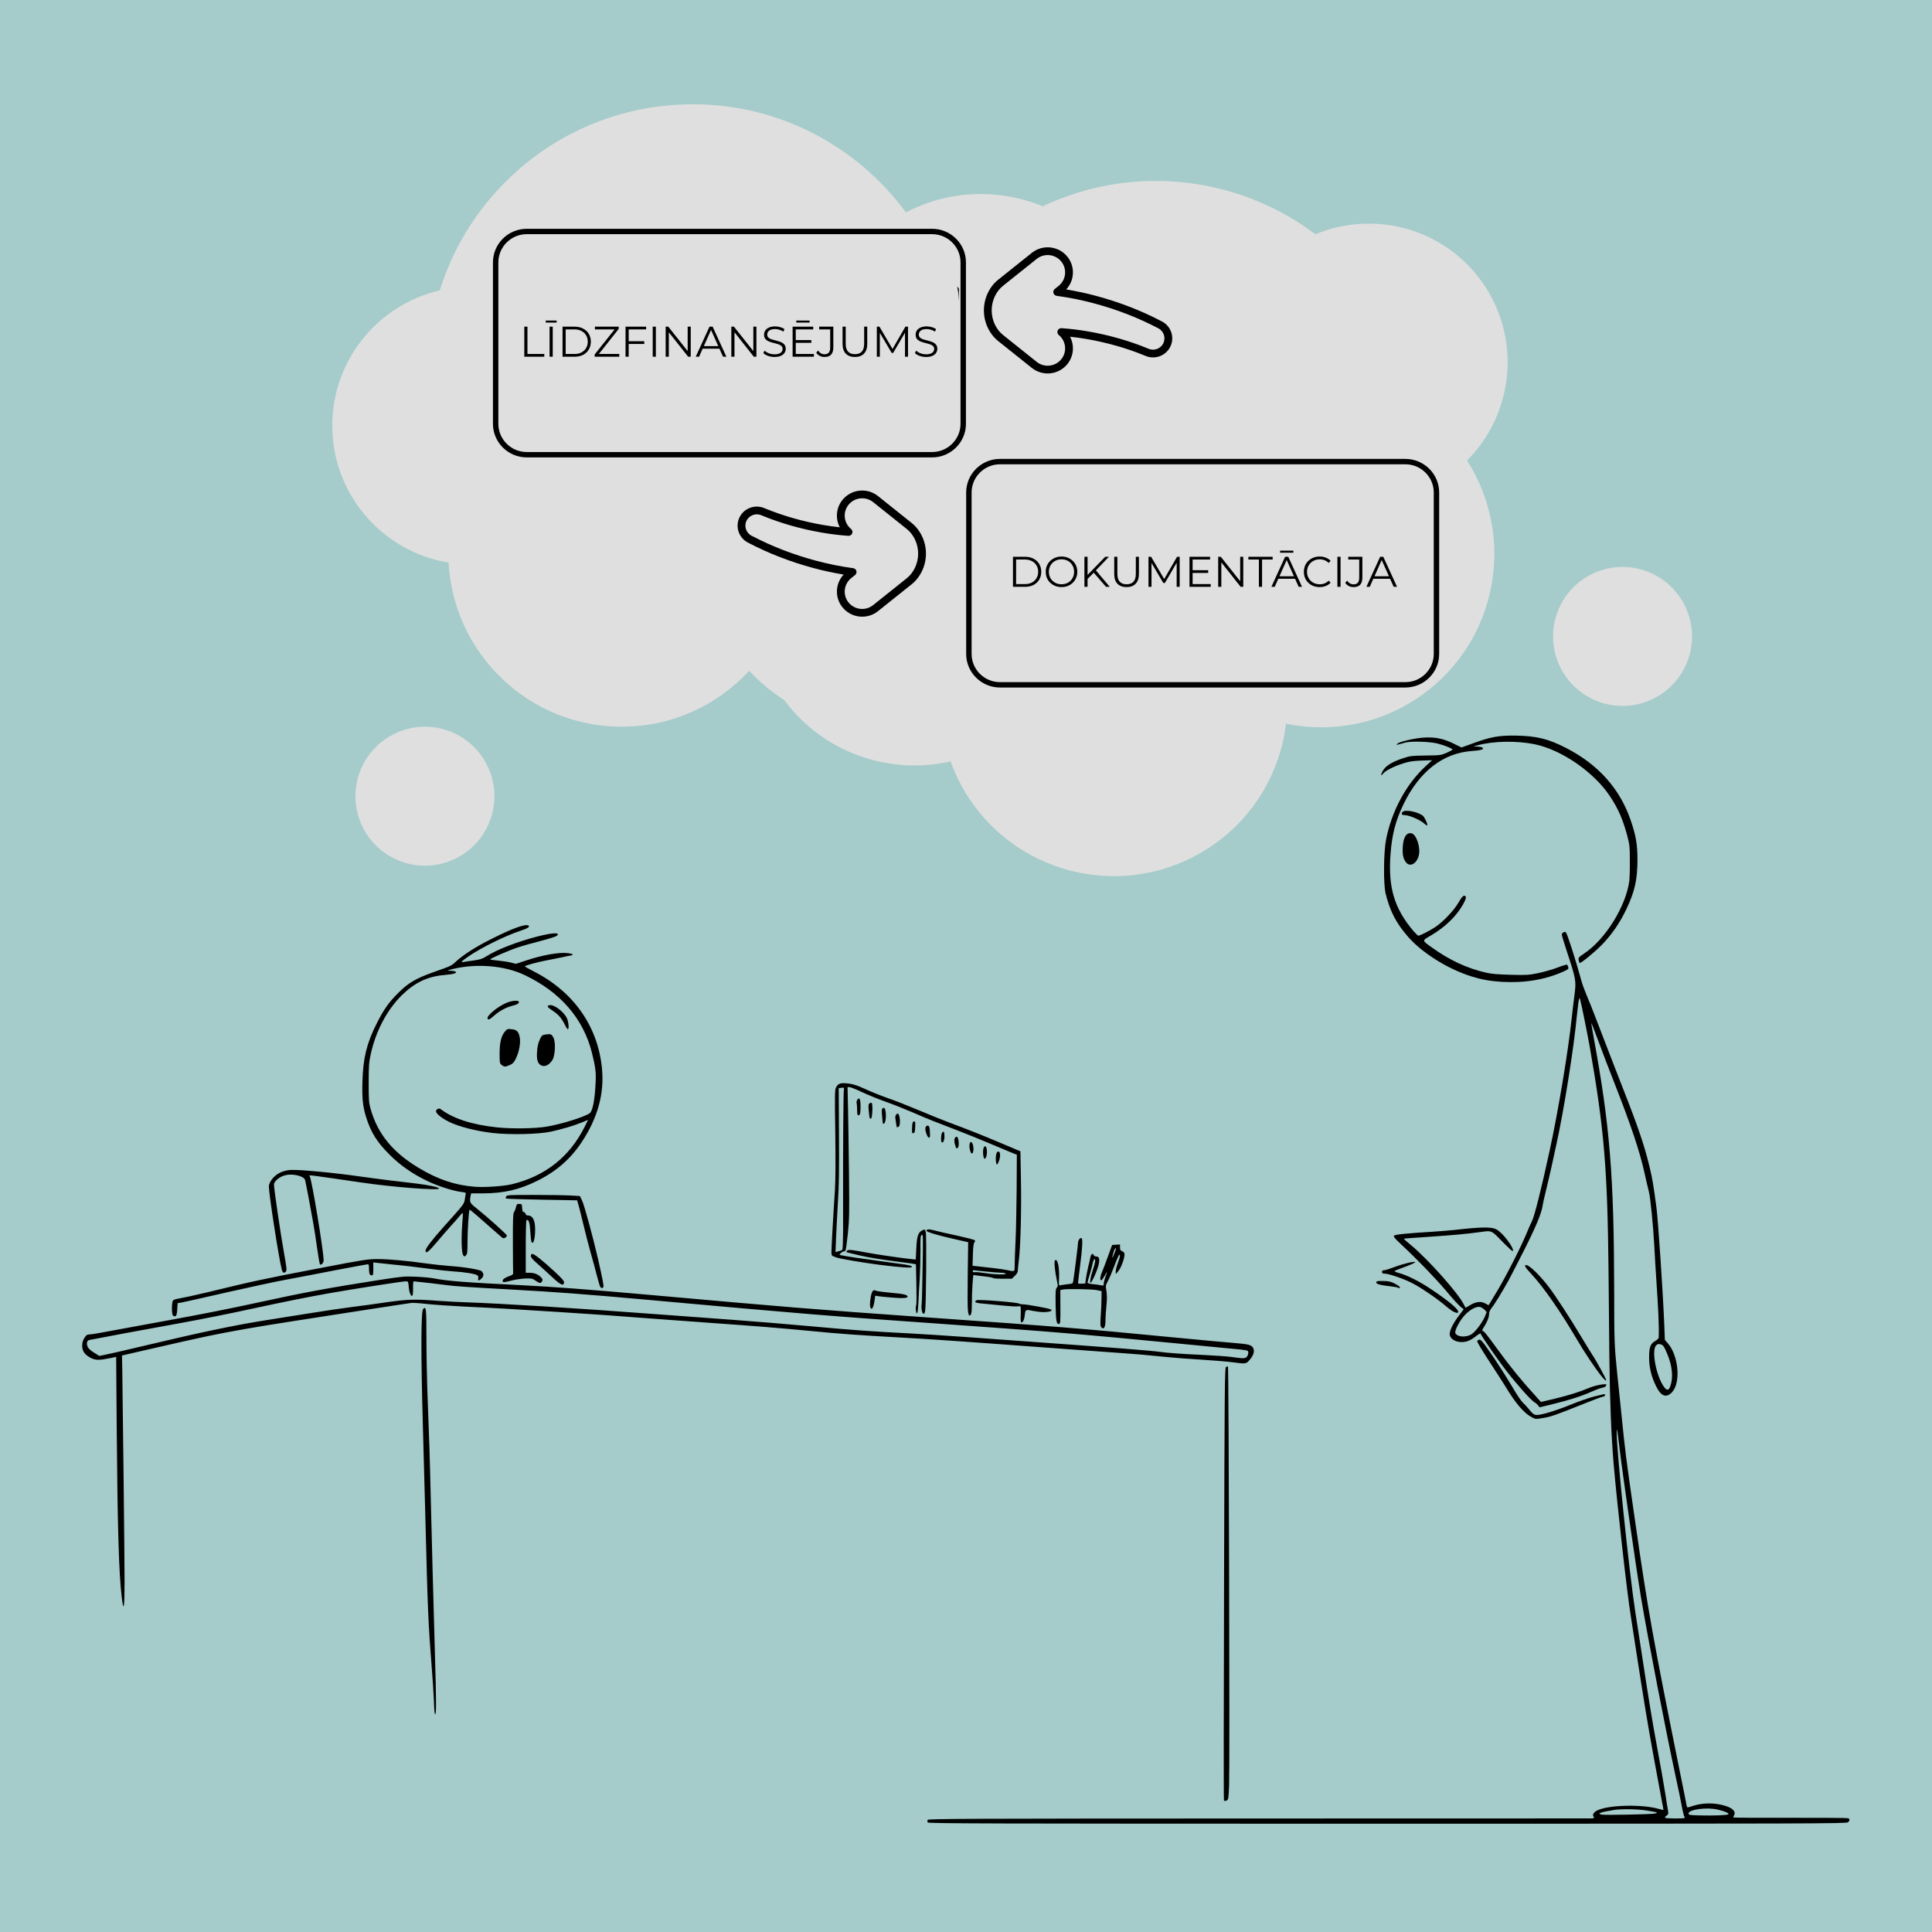 <?xml version="1.0" encoding="UTF-8"?> <svg xmlns="http://www.w3.org/2000/svg" xmlns:xlink="http://www.w3.org/1999/xlink" width="600" zoomAndPan="magnify" viewBox="0 0 450 450" height="600" preserveAspectRatio="xMidYMid meet" version="1.0"><defs><g></g><clipPath id="52f1c68842"><path d="M 77.395 24 L 266.395 24 L 266.395 170 L 77.395 170 Z M 77.395 24 " clip-rule="nonzero"></path></clipPath><clipPath id="29929c19b1"><path d="M 82 169 L 116 169 L 116 201.727 L 82 201.727 Z M 82 169 " clip-rule="nonzero"></path></clipPath><clipPath id="01d1d2fc71"><path d="M 147 4 L 406 4 L 406 259 L 147 259 Z M 147 4 " clip-rule="nonzero"></path></clipPath><clipPath id="83d0baa6b0"><path d="M 147.891 114.66 L 301.391 4.395 L 405.094 148.758 L 251.594 259.023 Z M 147.891 114.66 " clip-rule="nonzero"></path></clipPath><clipPath id="181eeb8612"><path d="M 28 38 L 205 38 L 205 201 L 28 201 Z M 28 38 " clip-rule="nonzero"></path></clipPath><clipPath id="b8c24716c6"><path d="M 0.891 110.66 L 154.391 0.395 L 258.094 144.758 L 104.594 255.023 Z M 0.891 110.66 " clip-rule="nonzero"></path></clipPath><clipPath id="de6277fd3e"><path d="M 154.238 0.504 L 0.738 110.77 L 104.441 255.133 L 257.941 144.867 Z M 154.238 0.504 " clip-rule="nonzero"></path></clipPath><clipPath id="3a15508546"><path d="M 214 128 L 248 128 L 248 161 L 214 161 Z M 214 128 " clip-rule="nonzero"></path></clipPath><clipPath id="51ec3ea282"><path d="M 0.891 110.66 L 154.391 0.395 L 258.094 144.758 L 104.594 255.023 Z M 0.891 110.66 " clip-rule="nonzero"></path></clipPath><clipPath id="bfbf5cda5c"><path d="M 154.238 0.504 L 0.738 110.77 L 104.441 255.133 L 257.941 144.867 Z M 154.238 0.504 " clip-rule="nonzero"></path></clipPath><clipPath id="5b3416f604"><rect x="0" width="259" y="0" height="255"></rect></clipPath><clipPath id="d718baad67"><path d="M 19.141 171.285 L 430.891 171.285 L 430.891 424.785 L 19.141 424.785 Z M 19.141 171.285 " clip-rule="nonzero"></path></clipPath><clipPath id="4892f5de72"><path d="M 176 54.684 L 224 54.684 L 224 102 L 176 102 Z M 176 54.684 " clip-rule="nonzero"></path></clipPath><clipPath id="23dc1e0d43"><path d="M 227 105 L 274.562 105 L 274.562 152.184 L 227 152.184 Z M 227 105 " clip-rule="nonzero"></path></clipPath><clipPath id="6223554026"><path d="M 209 54.684 L 224 54.684 L 224 69 L 209 69 Z M 209 54.684 " clip-rule="nonzero"></path></clipPath><clipPath id="b049022286"><path d="M 260 105 L 274.562 105 L 274.562 120 L 260 120 Z M 260 105 " clip-rule="nonzero"></path></clipPath><clipPath id="bdc53ec569"><path d="M 171.062 114 L 216 114 L 216 144 L 171.062 144 Z M 171.062 114 " clip-rule="nonzero"></path></clipPath><clipPath id="68870a8ea1"><path d="M 167 50.125 L 283.164 50.125 L 283.164 164 L 167 164 Z M 167 50.125 " clip-rule="nonzero"></path></clipPath><clipPath id="b467389fd1"><path d="M 167.062 84.836 C 169.688 71.711 175.164 71.559 175.312 70.809 C 175.387 70.512 174.789 70.359 174.488 70.059 C 174.113 69.461 173.512 68.484 173.137 67.66 C 172.762 66.836 172.461 65.934 172.312 65.035 C 172.164 64.137 172.086 63.234 172.164 62.262 C 172.164 61.359 172.387 60.461 172.613 59.559 C 172.914 58.734 173.289 57.836 173.812 57.086 C 174.262 56.262 174.863 55.586 175.461 54.91 C 176.137 54.234 176.887 53.711 177.637 53.184 C 178.461 52.734 179.289 52.359 180.188 52.059 C 181.086 51.836 182.887 51.609 182.887 51.609 C 182.887 51.609 188.887 51.234 192.262 51.012 C 196.086 50.785 200.812 49.809 204.711 50.336 C 208.461 50.785 212.586 51.609 215.438 53.785 C 218.438 56.109 220.836 60.309 222.188 63.984 C 223.613 67.512 223.238 71.484 223.914 75.387 C 224.664 79.66 226.539 85.137 226.539 88.512 C 226.539 90.684 224.961 92.711 225.488 93.762 C 225.938 94.586 226.988 94.586 228.336 95.035 C 230.812 95.934 236.512 96.086 240.039 97.887 C 243.562 99.684 245.961 105.309 249.414 105.91 C 252.637 106.512 256.164 102.309 259.988 101.859 C 264.262 101.41 270.188 101.859 273.938 103.887 C 277.387 105.684 280.539 109.359 282.039 112.809 C 283.461 116.109 282.938 120.309 282.938 124.059 C 282.938 128.035 282.188 132.086 281.961 136.059 C 281.664 139.887 282.414 143.785 281.211 147.535 C 279.789 151.734 276.938 157.137 273.262 159.762 C 269.664 162.387 264.188 162.684 259.312 163.285 C 254.363 163.961 248.664 163.586 243.789 163.359 C 239.586 163.211 235.086 164.184 231.938 162.309 C 228.562 160.434 226.164 155.41 224.289 151.66 C 222.562 148.059 221.586 144.16 220.762 140.262 C 219.863 136.285 218.586 131.336 219.188 127.809 C 219.637 125.035 223.387 122.184 222.637 120.609 C 221.887 118.887 216.711 119.637 213.789 118.359 C 210.414 117.012 206.812 114.309 203.812 112.359 C 201.188 110.785 199.164 108.461 196.613 107.637 C 194.289 106.887 191.887 107.711 189.113 107.41 C 185.664 107.109 180.789 107.262 177.488 105.535 C 174.113 103.809 170.812 100.359 169.086 96.984 C 167.289 93.535 167.062 84.836 167.062 84.836 M 196.539 73.887 C 198.711 76.285 201.039 79.285 202.312 79.059 C 203.586 78.836 205.762 74.637 205.164 73.734 C 204.488 72.535 196.539 73.887 196.539 73.887 " clip-rule="nonzero"></path></clipPath><clipPath id="6fe31c8dfd"><path d="M 0.039 0.125 L 116.164 0.125 L 116.164 114 L 0.039 114 Z M 0.039 0.125 " clip-rule="nonzero"></path></clipPath><clipPath id="27b3c97081"><path d="M 0.062 34.836 C 2.688 21.711 8.164 21.559 8.312 20.809 C 8.387 20.512 7.789 20.359 7.488 20.059 C 7.113 19.461 6.512 18.484 6.137 17.66 C 5.762 16.836 5.461 15.934 5.312 15.035 C 5.164 14.137 5.086 13.234 5.164 12.262 C 5.164 11.359 5.387 10.461 5.613 9.559 C 5.914 8.734 6.289 7.836 6.812 7.086 C 7.262 6.262 7.863 5.586 8.461 4.91 C 9.137 4.234 9.887 3.711 10.637 3.184 C 11.461 2.734 12.289 2.359 13.188 2.059 C 14.086 1.836 15.887 1.609 15.887 1.609 C 15.887 1.609 21.887 1.234 25.262 1.012 C 29.086 0.785 33.812 -0.191 37.711 0.336 C 41.461 0.785 45.586 1.609 48.438 3.785 C 51.438 6.109 53.836 10.309 55.188 13.984 C 56.613 17.512 56.238 21.484 56.914 25.387 C 57.664 29.66 59.539 35.137 59.539 38.512 C 59.539 40.684 57.961 42.711 58.488 43.762 C 58.938 44.586 59.988 44.586 61.336 45.035 C 63.812 45.934 69.512 46.086 73.039 47.887 C 76.562 49.684 78.961 55.309 82.414 55.91 C 85.637 56.512 89.164 52.309 92.988 51.859 C 97.262 51.41 103.188 51.859 106.938 53.887 C 110.387 55.684 113.539 59.359 115.039 62.809 C 116.461 66.109 115.938 70.309 115.938 74.059 C 115.938 78.035 115.188 82.086 114.961 86.059 C 114.664 89.887 115.414 93.785 114.211 97.535 C 112.789 101.734 109.938 107.137 106.262 109.762 C 102.664 112.387 97.188 112.684 92.312 113.285 C 87.363 113.961 81.664 113.586 76.789 113.359 C 72.586 113.211 68.086 114.184 64.938 112.309 C 61.562 110.434 59.164 105.41 57.289 101.66 C 55.562 98.059 54.586 94.16 53.762 90.262 C 52.863 86.285 51.586 81.336 52.188 77.809 C 52.637 75.035 56.387 72.184 55.637 70.609 C 54.887 68.887 49.711 69.637 46.789 68.359 C 43.414 67.012 39.812 64.309 36.812 62.359 C 34.188 60.785 32.164 58.461 29.613 57.637 C 27.289 56.887 24.887 57.711 22.113 57.41 C 18.664 57.109 13.789 57.262 10.488 55.535 C 7.113 53.809 3.812 50.359 2.086 46.984 C 0.289 43.535 0.062 34.836 0.062 34.836 M 29.539 23.887 C 31.711 26.285 34.039 29.285 35.312 29.059 C 36.586 28.836 38.762 24.637 38.164 23.734 C 37.488 22.535 29.539 23.887 29.539 23.887 " clip-rule="nonzero"></path></clipPath><clipPath id="11e22ed7be"><rect x="0" width="117" y="0" height="114"></rect></clipPath><clipPath id="17eb96ba9a"><path d="M 241.918 101.418 L 265.34 101.418 L 265.34 125.98 L 241.918 125.98 Z M 241.918 101.418 " clip-rule="nonzero"></path></clipPath><clipPath id="8f222b844d"><path d="M 263.438 108.234 C 265.387 114.836 265.238 116.035 265.012 117.234 C 264.711 118.359 264.188 119.559 263.586 120.609 C 262.914 121.586 262.086 122.559 261.113 123.387 C 260.211 124.137 259.086 124.734 257.961 125.184 C 256.836 125.637 255.562 125.859 254.363 125.934 C 253.164 126.012 251.887 125.785 250.762 125.484 C 249.562 125.109 248.438 124.586 247.461 123.91 C 246.488 123.16 245.512 122.262 244.836 121.285 C 244.086 120.387 243.488 119.184 243.188 118.059 C 242.812 116.934 242.586 115.66 242.586 114.461 C 242.664 113.184 242.887 111.984 243.262 110.785 C 243.637 109.66 244.312 108.535 245.062 107.637 C 245.812 106.66 246.711 105.762 247.762 105.16 C 248.738 104.484 249.938 103.961 251.062 103.66 C 252.262 103.359 253.539 103.211 254.738 103.285 C 255.938 103.359 257.211 103.66 258.336 104.109 C 259.387 104.637 260.512 105.309 261.414 106.059 C 262.312 106.887 263.137 107.859 263.738 108.91 C 264.336 109.961 264.789 111.16 265.086 112.359 C 265.312 113.559 265.312 114.836 265.164 116.035 C 265.012 117.234 264.711 118.434 264.188 119.559 C 263.664 120.609 262.914 121.66 262.086 122.559 C 261.188 123.387 260.137 124.137 259.086 124.734 C 258.039 125.262 256.762 125.637 255.637 125.785 C 254.438 126.012 253.086 125.934 251.961 125.785 C 250.762 125.559 249.562 125.109 248.512 124.512 C 247.387 123.984 246.414 123.16 245.586 122.262 C 244.762 121.359 244.164 120.387 243.562 119.184 C 242.961 117.91 242.289 116.336 242.062 114.762 C 241.836 113.109 241.836 111.086 242.363 109.359 C 242.961 107.711 244.238 105.91 245.211 104.785 C 245.887 104.035 246.414 103.586 247.387 103.137 C 248.664 102.461 250.762 101.637 252.562 101.559 C 254.289 101.41 256.238 101.785 257.812 102.535 C 259.387 103.285 261.113 104.785 262.086 105.91 C 262.762 106.66 263.438 108.234 263.438 108.234 " clip-rule="nonzero"></path></clipPath><clipPath id="bf735ee737"><path d="M 0.918 0.418 L 24.34 0.418 L 24.34 24.98 L 0.918 24.98 Z M 0.918 0.418 " clip-rule="nonzero"></path></clipPath><clipPath id="fbfe5b3795"><path d="M 22.438 7.234 C 24.387 13.836 24.238 15.035 24.012 16.234 C 23.711 17.359 23.188 18.559 22.586 19.609 C 21.914 20.586 21.086 21.559 20.113 22.387 C 19.211 23.137 18.086 23.734 16.961 24.184 C 15.836 24.637 14.562 24.859 13.363 24.934 C 12.164 25.012 10.887 24.785 9.762 24.484 C 8.562 24.109 7.438 23.586 6.461 22.91 C 5.488 22.16 4.512 21.262 3.836 20.285 C 3.086 19.387 2.488 18.184 2.188 17.059 C 1.812 15.934 1.586 14.66 1.586 13.461 C 1.664 12.184 1.887 10.984 2.262 9.785 C 2.637 8.66 3.312 7.535 4.062 6.637 C 4.812 5.66 5.711 4.762 6.762 4.16 C 7.738 3.484 8.938 2.961 10.062 2.66 C 11.262 2.359 12.539 2.211 13.738 2.285 C 14.938 2.359 16.211 2.66 17.336 3.109 C 18.387 3.637 19.512 4.309 20.414 5.059 C 21.312 5.887 22.137 6.859 22.738 7.91 C 23.336 8.961 23.789 10.16 24.086 11.359 C 24.312 12.559 24.312 13.836 24.164 15.035 C 24.012 16.234 23.711 17.434 23.188 18.559 C 22.664 19.609 21.914 20.66 21.086 21.559 C 20.188 22.387 19.137 23.137 18.086 23.734 C 17.039 24.262 15.762 24.637 14.637 24.785 C 13.438 25.012 12.086 24.934 10.961 24.785 C 9.762 24.559 8.562 24.109 7.512 23.512 C 6.387 22.984 5.414 22.16 4.586 21.262 C 3.762 20.359 3.164 19.387 2.562 18.184 C 1.961 16.91 1.289 15.336 1.062 13.762 C 0.836 12.109 0.836 10.086 1.363 8.359 C 1.961 6.711 3.238 4.91 4.211 3.785 C 4.887 3.035 5.414 2.586 6.387 2.137 C 7.664 1.461 9.762 0.637 11.562 0.559 C 13.289 0.41 15.238 0.785 16.812 1.535 C 18.387 2.285 20.113 3.785 21.086 4.91 C 21.762 5.66 22.438 7.234 22.438 7.234 " clip-rule="nonzero"></path></clipPath><clipPath id="10c567eaeb"><rect x="0" width="25" y="0" height="25"></rect></clipPath><clipPath id="b3c27b6488"><path d="M 114.773 53.289 L 225 53.289 L 225 106.539 L 114.773 106.539 Z M 114.773 53.289 " clip-rule="nonzero"></path></clipPath><clipPath id="8be749bd38"><path d="M 225 106.887 L 335.25 106.887 L 335.25 160.137 L 225 160.137 Z M 225 106.887 " clip-rule="nonzero"></path></clipPath></defs><rect x="-45" width="540" fill="#ffffff" y="-45" height="540" fill-opacity="1"></rect><rect x="-45" width="540" fill="#a5ccca" y="-45" height="540" fill-opacity="1"></rect><g clip-path="url(#52f1c68842)"><path fill="#dfdfdf" d="M 266.207 82.953 C 266.207 62.098 249.301 45.191 228.445 45.191 C 222.148 45.191 216.227 46.754 211.012 49.473 C 199.777 34.223 181.742 24.285 161.352 24.285 C 133.668 24.285 110.238 42.52 102.426 67.637 C 88.086 70.965 77.395 83.789 77.395 99.137 C 77.395 115.207 89.125 128.512 104.48 131.035 C 105.648 152.34 123.238 169.266 144.828 169.266 C 156.566 169.266 167.109 164.234 174.5 156.25 C 181.891 164.234 192.426 169.266 204.168 169.266 C 226.52 169.266 244.629 151.156 244.629 128.809 C 244.629 124.977 244.062 121.289 243.07 117.777 C 256.66 112.062 266.207 98.625 266.207 82.953 Z M 266.207 82.953 " fill-opacity="1" fill-rule="nonzero"></path></g><g clip-path="url(#29929c19b1)"><path fill="#dfdfdf" d="M 115.156 185.453 C 115.156 185.98 115.133 186.512 115.078 187.039 C 115.027 187.566 114.949 188.09 114.848 188.609 C 114.742 189.129 114.613 189.641 114.461 190.148 C 114.309 190.656 114.129 191.156 113.926 191.645 C 113.723 192.133 113.496 192.613 113.246 193.082 C 112.996 193.547 112.727 194 112.43 194.441 C 112.137 194.883 111.82 195.309 111.484 195.719 C 111.148 196.129 110.793 196.52 110.418 196.895 C 110.043 197.27 109.652 197.625 109.242 197.961 C 108.832 198.297 108.406 198.613 107.965 198.906 C 107.523 199.203 107.07 199.473 106.602 199.723 C 106.137 199.973 105.656 200.199 105.168 200.402 C 104.676 200.605 104.18 200.785 103.672 200.938 C 103.164 201.094 102.652 201.223 102.133 201.324 C 101.613 201.426 101.086 201.504 100.559 201.559 C 100.031 201.609 99.504 201.637 98.973 201.637 C 98.445 201.637 97.914 201.609 97.387 201.559 C 96.859 201.504 96.336 201.426 95.816 201.324 C 95.297 201.223 94.785 201.094 94.277 200.938 C 93.77 200.785 93.27 200.605 92.781 200.402 C 92.289 200.199 91.812 199.973 91.344 199.723 C 90.879 199.473 90.422 199.203 89.984 198.906 C 89.543 198.613 89.117 198.297 88.707 197.961 C 88.297 197.625 87.906 197.27 87.531 196.895 C 87.156 196.52 86.801 196.129 86.465 195.719 C 86.129 195.309 85.812 194.883 85.516 194.441 C 85.223 194 84.949 193.547 84.699 193.082 C 84.449 192.613 84.227 192.133 84.023 191.645 C 83.82 191.156 83.641 190.656 83.488 190.148 C 83.332 189.641 83.203 189.129 83.102 188.609 C 82.996 188.09 82.922 187.566 82.867 187.039 C 82.816 186.512 82.789 185.98 82.789 185.453 C 82.789 184.922 82.816 184.391 82.867 183.863 C 82.922 183.336 82.996 182.812 83.102 182.293 C 83.203 181.773 83.332 181.262 83.488 180.754 C 83.641 180.246 83.82 179.746 84.023 179.258 C 84.227 178.77 84.449 178.289 84.699 177.82 C 84.949 177.355 85.223 176.902 85.516 176.461 C 85.812 176.02 86.129 175.594 86.465 175.184 C 86.801 174.773 87.156 174.383 87.531 174.008 C 87.906 173.633 88.297 173.277 88.707 172.941 C 89.117 172.605 89.543 172.289 89.984 171.996 C 90.422 171.699 90.879 171.43 91.344 171.18 C 91.812 170.93 92.289 170.703 92.781 170.5 C 93.27 170.297 93.77 170.117 94.277 169.965 C 94.785 169.809 95.297 169.684 95.816 169.578 C 96.336 169.477 96.859 169.398 97.387 169.344 C 97.914 169.293 98.445 169.266 98.973 169.266 C 99.504 169.266 100.031 169.293 100.559 169.344 C 101.086 169.398 101.613 169.477 102.133 169.578 C 102.652 169.684 103.164 169.809 103.672 169.965 C 104.18 170.117 104.676 170.297 105.168 170.5 C 105.656 170.703 106.137 170.93 106.602 171.18 C 107.07 171.43 107.523 171.699 107.965 171.996 C 108.406 172.289 108.832 172.605 109.242 172.941 C 109.652 173.277 110.043 173.633 110.418 174.008 C 110.793 174.383 111.148 174.773 111.484 175.184 C 111.82 175.594 112.137 176.02 112.43 176.461 C 112.727 176.902 112.996 177.355 113.246 177.82 C 113.496 178.289 113.723 178.77 113.926 179.258 C 114.129 179.746 114.309 180.246 114.461 180.754 C 114.613 181.262 114.742 181.773 114.848 182.293 C 114.949 182.812 115.027 183.336 115.078 183.863 C 115.133 184.391 115.156 184.922 115.156 185.453 Z M 115.156 185.453 " fill-opacity="1" fill-rule="nonzero"></path></g><g clip-path="url(#01d1d2fc71)"><g clip-path="url(#83d0baa6b0)"><g transform="matrix(1, 0, 0, 1, 147, 4)"><g clip-path="url(#5b3416f604)"><g clip-path="url(#181eeb8612)"><g clip-path="url(#b8c24716c6)"><g clip-path="url(#de6277fd3e)"><path fill="#dfdfdf" d="M 35.301 158.559 C 23.133 141.621 27 118.023 43.938 105.855 C 49.051 102.184 54.773 100 60.598 99.164 C 60.82 80.227 69.672 61.633 86.234 49.734 C 108.719 33.582 138.383 34.723 159.383 50.566 C 172.969 44.902 189.137 49.078 198.09 61.543 C 207.465 74.598 205.703 92.242 194.699 103.254 C 206.184 121.234 201.773 145.25 184.238 157.844 C 174.703 164.691 163.207 166.754 152.547 164.582 C 151.203 175.379 145.582 185.613 136.043 192.465 C 117.891 205.504 92.617 201.363 79.578 183.211 C 77.344 180.098 75.648 176.773 74.406 173.34 C 60.039 176.629 44.441 171.285 35.301 158.559 Z M 35.301 158.559 " fill-opacity="1" fill-rule="nonzero"></path></g></g></g><g clip-path="url(#3a15508546)"><g clip-path="url(#51ec3ea282)"><g clip-path="url(#bfbf5cda5c)"><path fill="#dfdfdf" d="M 217.777 153.68 C 218.086 154.109 218.418 154.523 218.766 154.922 C 219.117 155.32 219.484 155.699 219.871 156.062 C 220.258 156.422 220.664 156.766 221.086 157.086 C 221.504 157.41 221.941 157.711 222.391 157.988 C 222.844 158.27 223.305 158.523 223.781 158.758 C 224.258 158.992 224.742 159.203 225.238 159.391 C 225.734 159.574 226.238 159.738 226.75 159.875 C 227.262 160.008 227.781 160.121 228.305 160.207 C 228.828 160.293 229.352 160.352 229.883 160.387 C 230.41 160.422 230.941 160.43 231.469 160.41 C 232 160.391 232.527 160.348 233.055 160.277 C 233.578 160.211 234.098 160.113 234.613 159.992 C 235.133 159.871 235.641 159.727 236.141 159.555 C 236.645 159.383 237.137 159.188 237.617 158.969 C 238.102 158.75 238.57 158.508 239.031 158.242 C 239.488 157.977 239.934 157.688 240.363 157.379 C 240.793 157.07 241.207 156.742 241.605 156.391 C 242.004 156.043 242.383 155.672 242.746 155.285 C 243.109 154.898 243.449 154.492 243.773 154.074 C 244.094 153.652 244.395 153.215 244.676 152.766 C 244.953 152.316 245.211 151.852 245.445 151.375 C 245.68 150.902 245.891 150.414 246.074 149.918 C 246.262 149.422 246.422 148.918 246.559 148.406 C 246.695 147.895 246.809 147.375 246.891 146.855 C 246.977 146.332 247.039 145.805 247.07 145.277 C 247.105 144.746 247.113 144.219 247.098 143.688 C 247.078 143.156 247.035 142.629 246.965 142.105 C 246.895 141.578 246.801 141.059 246.68 140.543 C 246.559 140.027 246.41 139.516 246.242 139.016 C 246.07 138.516 245.875 138.023 245.656 137.539 C 245.438 137.059 245.195 136.586 244.93 136.129 C 244.664 135.668 244.375 135.223 244.066 134.793 C 243.758 134.363 243.426 133.949 243.078 133.551 C 242.727 133.152 242.359 132.773 241.973 132.41 C 241.582 132.051 241.18 131.707 240.758 131.387 C 240.34 131.062 239.902 130.762 239.453 130.484 C 239 130.203 238.539 129.945 238.062 129.711 C 237.586 129.48 237.102 129.27 236.605 129.082 C 236.109 128.895 235.605 128.734 235.094 128.598 C 234.578 128.461 234.062 128.352 233.539 128.266 C 233.016 128.18 232.492 128.121 231.961 128.086 C 231.434 128.051 230.902 128.043 230.375 128.062 C 229.844 128.078 229.316 128.121 228.789 128.191 C 228.266 128.262 227.746 128.359 227.227 128.48 C 226.711 128.602 226.203 128.746 225.703 128.918 C 225.199 129.086 224.707 129.281 224.227 129.504 C 223.742 129.723 223.273 129.965 222.812 130.23 C 222.355 130.496 221.91 130.781 221.48 131.09 C 221.051 131.402 220.637 131.73 220.238 132.082 C 219.84 132.43 219.457 132.801 219.098 133.188 C 218.734 133.574 218.395 133.977 218.07 134.398 C 217.75 134.82 217.449 135.254 217.168 135.707 C 216.891 136.156 216.633 136.617 216.398 137.094 C 216.164 137.57 215.953 138.055 215.77 138.551 C 215.582 139.051 215.422 139.555 215.285 140.066 C 215.148 140.578 215.035 141.094 214.949 141.617 C 214.863 142.141 214.805 142.668 214.77 143.195 C 214.738 143.727 214.73 144.254 214.746 144.785 C 214.766 145.312 214.809 145.84 214.879 146.367 C 214.949 146.891 215.043 147.414 215.164 147.93 C 215.285 148.445 215.434 148.953 215.602 149.457 C 215.773 149.957 215.969 150.449 216.188 150.934 C 216.406 151.414 216.648 151.887 216.914 152.344 C 217.18 152.805 217.469 153.246 217.777 153.68 Z M 217.777 153.68 " fill-opacity="1" fill-rule="nonzero"></path></g></g></g></g></g></g></g><g clip-path="url(#d718baad67)"><path fill="#000000" d="M 216.07 424.48 C 215.996 424.32 215.996 424.043 216.07 423.883 C 216.172 423.621 224.934 423.578 293.121 423.562 C 335.445 423.543 370.25 423.543 370.469 423.543 C 371.18 423.578 371.441 423.398 371.164 423.105 C 370.809 422.664 371.266 422.008 372.219 421.594 C 374.949 420.395 382.492 420.23 386.301 421.312 C 386.883 421.465 387.398 421.594 387.441 421.551 C 387.457 421.508 387.324 420.672 387.117 419.699 C 386.914 418.703 386.02 413.879 385.121 408.938 C 383.609 400.566 382.934 396.426 380.938 383.535 C 380.516 380.738 380.016 377.594 379.863 376.555 C 378.984 371.156 376.727 351.066 375.848 340.988 C 375.312 334.77 374.949 325.984 374.848 315.879 C 374.789 310.523 374.715 301.449 374.656 295.758 C 374.418 272.145 373.598 262.672 370.266 243.75 C 369.605 240.117 368.328 233.762 368.035 232.781 C 367.914 232.387 367.914 232.387 367.77 232.781 C 367.695 233.004 367.477 234.762 367.273 236.668 C 366.539 244.383 364.262 258.609 362.504 266.602 C 362.223 267.836 361.691 270.328 361.293 272.145 C 360.887 273.949 360.297 276.484 359.977 277.762 C 359.656 279.039 359.359 280.391 359.316 280.77 C 359.078 282.527 357.742 285.754 354.953 291.27 C 353.312 294.496 351.699 297.648 351.359 298.25 C 349.98 300.73 348.129 303.781 347.488 304.559 C 347.086 305.082 346.836 305.598 346.836 305.98 C 346.836 306.789 346.473 307.754 345.711 308.969 C 345.234 309.68 345.137 310 345.336 310 C 345.633 310 346.293 310.82 348.668 314.09 C 351.699 318.27 354.41 321.598 357.625 325.105 L 358.918 326.543 L 362.207 325.766 C 365.582 324.945 367.832 324.227 370.266 323.215 C 371.586 322.656 374.156 322.199 374.156 322.512 C 374.141 322.875 373.793 323.137 373.082 323.273 C 372.641 323.348 371.559 323.754 370.688 324.152 C 368.535 325.148 365.336 326.16 361.633 327.059 L 358.578 327.793 L 358.277 327.379 C 358.141 327.16 357.684 326.777 357.301 326.543 C 356.523 326.059 353.43 322.598 350.902 319.344 C 349.066 317.012 344.84 310.895 344.84 310.602 C 344.84 310.5 344.312 310.801 343.68 311.301 C 342.445 312.254 341.609 312.594 340.41 312.594 C 338.895 312.594 337.66 311.758 337.66 310.719 C 337.66 309.824 338.516 308.125 339.809 306.434 L 340.922 304.957 L 340.188 304.363 C 339.773 304.043 338.25 302.371 336.824 300.656 C 334.246 297.625 330.074 293.305 326.312 289.801 C 324.758 288.34 324.496 288 324.715 287.805 C 324.992 287.527 327.781 287.25 333.77 286.887 C 335.52 286.766 337.719 286.59 338.656 286.488 C 345.035 285.77 347.367 285.727 348.543 286.344 C 350.039 287.121 352.855 290.891 352.34 291.414 C 352.27 291.488 351.297 290.594 350.156 289.438 C 347.309 286.488 347.543 286.59 344.797 286.969 C 341.27 287.441 338.793 287.664 332.715 288.086 C 329.602 288.281 327.023 288.48 326.988 288.523 C 326.945 288.559 327.727 289.258 328.723 290.078 C 332.672 293.367 339.613 301.156 340.949 303.824 C 341.145 304.203 341.332 304.543 341.344 304.586 C 341.363 304.602 341.848 304.363 342.402 304 C 343.754 303.164 344.977 303.031 345.957 303.605 C 346.352 303.84 346.707 304 346.75 303.984 C 346.773 303.941 347.707 302.387 348.824 300.539 C 351.062 296.754 354.352 290.273 355.73 286.887 C 356.008 286.168 356.508 285.078 356.82 284.438 C 357.402 283.305 359.078 276.621 360.973 267.859 C 362.945 258.754 365.262 244.879 366.055 237.371 C 366.215 235.832 366.52 233.34 366.715 231.855 C 367.152 228.383 367.137 228.262 364.863 221.328 C 364.262 219.52 363.781 217.879 363.781 217.703 C 363.781 217.223 364.48 216.867 364.746 217.203 C 365.102 217.66 367.035 223.641 368.355 228.5 C 368.547 229.219 369.09 230.695 369.547 231.785 C 370.031 232.883 370.969 235.258 371.66 237.074 C 375.348 246.672 376.43 249.441 377.707 252.711 C 381.598 262.613 383.008 266.762 384.227 271.84 C 384.871 274.492 385.121 276.031 385.824 281.309 C 386.223 284.375 387.355 301.391 387.637 308.504 L 387.777 312.094 L 388.41 312.812 C 390.965 315.66 391.551 322.012 389.453 324.27 C 388.074 325.723 386.84 325.223 385.648 322.699 C 384.605 320.543 384.109 318.414 384.109 316.141 C 384.109 313.809 384.406 312.973 385.547 312.332 C 385.961 312.094 386.324 311.758 386.34 311.598 C 386.402 310.117 386.383 309.047 386.266 306.113 C 386.18 304.246 385.988 300.895 385.824 298.645 C 385.664 296.391 385.445 292.691 385.328 290.375 C 385.047 285.289 384.406 278.777 384.023 277.422 C 383.871 276.883 383.465 275.133 383.113 273.539 C 381.934 268.141 379.938 262.219 375.891 251.918 C 374.848 249.281 373.273 245.145 372.363 242.691 C 371.465 240.242 370.688 238.266 370.664 238.309 C 370.621 238.344 370.863 239.805 371.18 241.551 C 374.977 262.156 375.934 273.895 375.973 300.934 C 375.973 312.094 376.035 313.605 376.625 319.371 C 376.812 321.059 377.266 325.605 377.664 329.43 C 378.586 338.496 378.621 338.895 380.852 354.336 C 383.828 375.043 385.047 381.852 391.363 413.117 C 392.082 416.625 392.727 419.836 392.785 420.258 C 392.859 420.656 392.977 420.992 393.062 420.992 C 393.141 420.992 393.781 420.816 394.5 420.57 C 397.113 419.758 400.387 419.91 402.781 420.969 C 403.836 421.449 404.293 422.184 403.895 422.824 C 403.754 423.047 403.691 423.266 403.754 423.324 C 403.809 423.383 409.758 423.426 416.977 423.398 C 424.215 423.383 430.277 423.426 430.457 423.5 C 430.895 423.664 430.895 424.043 430.438 424.441 C 430.102 424.762 422.363 424.777 323.113 424.777 C 228.238 424.777 216.172 424.734 216.07 424.48 Z M 392.363 423.441 C 392.445 423.383 392.422 423.238 392.301 423.105 C 392.211 422.961 391.922 421.848 391.711 420.629 C 391.492 419.422 390.848 416.328 390.289 413.777 C 388.059 403.48 383.77 381.336 382.254 372.273 C 381.055 365.059 377.887 342.98 377.164 336.898 C 376.668 332.699 376.594 332.262 376.566 333.715 C 376.531 337.895 379.457 366.23 380.938 375.762 C 381.156 377.129 381.633 380.324 382.035 382.832 C 382.434 385.34 383.152 390.031 383.629 393.199 C 384.125 396.367 384.844 400.727 385.227 402.855 C 387 412.504 387.516 415.492 387.914 418.004 C 388.133 419.48 388.395 421.109 388.496 421.625 C 388.633 422.504 388.617 422.605 388.176 422.887 C 387.914 423.062 387.762 423.281 387.82 423.398 C 387.938 423.578 392.023 423.621 392.363 423.441 Z M 402.559 422.59 C 402.793 422.344 401.801 421.887 400.105 421.492 C 397.613 420.891 393.301 421.449 393.301 422.387 C 393.301 422.742 393.48 422.785 395.953 422.844 C 399.184 422.926 402.316 422.801 402.559 422.59 Z M 385.328 422.43 C 386.457 422.227 386.121 422.109 383.434 421.688 C 381.156 421.348 377.605 421.312 375.848 421.594 C 372.676 422.109 371.836 422.43 373.117 422.664 C 373.938 422.801 384.285 422.605 385.328 422.43 Z M 389.055 322.859 C 389.773 320.805 389.512 318.168 388.32 315.305 C 387.574 313.531 387.355 313.254 386.68 313.094 C 386.301 312.992 386.043 313.066 385.742 313.371 C 384.594 314.527 385.781 320.66 387.637 323.113 C 388.277 323.949 388.691 323.871 389.055 322.859 Z M 342.801 310.734 C 343.68 310.16 345.277 308.031 345.836 306.695 L 346.277 305.598 L 345.836 305.117 C 345.594 304.863 345.137 304.559 344.84 304.441 C 344.035 304.164 342.48 304.938 341.23 306.258 C 340.07 307.449 338.75 309.926 338.973 310.48 C 339.352 311.438 341.523 311.598 342.801 310.734 Z M 285.078 419.355 C 285.004 419.262 285.023 396.543 285.105 368.902 C 285.223 323.012 285.258 318.652 285.562 318.414 C 285.738 318.289 285.945 318.23 286.02 318.312 C 286.195 318.531 286.461 411.668 286.281 415.848 C 286.137 419.059 286.121 419.176 285.68 419.379 C 285.344 419.516 285.18 419.516 285.078 419.355 Z M 101.055 396.004 C 100.977 394.094 100.73 390.387 100.512 387.773 C 99.793 378.785 99.598 374.543 99.117 355.039 C 99 350.594 98.719 340.371 98.5 332.32 C 98.016 315.145 98.043 305.422 98.559 304.898 C 99.262 304.18 99.32 304.66 99.32 311.453 C 99.32 315.102 99.422 320.398 99.516 323.254 C 99.996 335.75 100.113 339.535 100.316 348.262 C 100.539 357.59 100.953 373.328 101.316 385.723 C 101.629 396.207 101.629 399.012 101.391 399.273 C 101.23 399.434 101.129 398.512 101.055 396.004 Z M 28.355 372.035 C 27.68 366.449 27.375 355.848 27.18 332.203 L 27.055 316.039 L 25.848 316.301 C 23.105 316.859 22.293 316.859 21.18 316.301 C 19.773 315.586 19.141 314.723 19.141 313.473 C 19.141 312.832 19.285 312.254 19.562 311.789 C 20.078 310.938 20.273 310.801 21.016 310.801 C 21.332 310.801 23.941 310.363 26.801 309.805 C 29.668 309.266 35.23 308.25 39.18 307.531 C 46.648 306.172 53.402 304.84 60.422 303.309 C 70.715 301.055 76.758 299.938 88.25 298.148 C 93.695 297.309 94.195 297.25 96.824 297.371 C 98.363 297.43 100.258 297.605 101.012 297.75 C 104.047 298.367 108.715 298.723 121.355 299.34 C 128.898 299.719 137.531 300.379 150.57 301.535 C 183.48 304.484 189.926 305 214.102 306.715 C 248.027 309.105 250.875 309.34 274.336 311.598 C 279.938 312.137 285.758 312.668 287.297 312.789 C 290.82 313.066 291.508 313.254 291.887 313.969 C 292.258 314.723 292.008 315.66 291.066 316.734 C 290.246 317.715 290.188 317.715 286.898 317.273 C 285.699 317.113 282.41 316.859 279.617 316.676 C 276.828 316.512 273.191 316.234 271.543 316.059 C 266.07 315.523 264.582 315.383 261.867 315.203 C 260.391 315.102 254.191 314.648 248.102 314.207 C 223.098 312.355 217.688 311.977 209.113 311.496 C 199.82 310.98 195.633 310.676 188.676 310 C 181.891 309.34 175.645 308.844 166.629 308.207 C 161.926 307.871 155.145 307.371 151.57 307.109 C 140.863 306.293 140.059 306.23 130.531 305.617 C 119.961 304.938 116.273 304.719 108.07 304.324 C 104.824 304.164 100.875 303.883 99.293 303.707 C 97.723 303.527 96.105 303.426 95.727 303.488 C 95.344 303.527 90.363 304.305 84.656 305.176 C 78.957 306.078 71.094 307.289 67.203 307.887 C 59.848 309.027 53.141 310.203 48.355 311.215 C 45.727 311.758 42.215 312.551 32.5 314.781 L 28.414 315.719 L 28.477 318.785 C 28.609 326.957 29.016 363.18 29.016 368.266 C 29.016 374.52 28.797 375.777 28.355 372.035 Z M 290.508 315.898 C 290.668 315.617 290.789 315.203 290.746 314.941 C 290.688 314.504 290.586 314.469 287 314.148 C 284.961 313.945 279.574 313.43 275.027 312.992 C 252.551 310.801 244.297 310.117 219.984 308.402 C 192.219 306.453 187.551 306.078 150.57 302.727 C 136.094 301.418 129.238 300.918 118.762 300.336 C 109.891 299.863 105.223 299.539 104.105 299.34 C 103.605 299.246 96.664 298.441 96.344 298.441 C 96.266 298.441 96.184 299.16 96.207 300.023 C 96.227 300.895 96.148 301.672 96.062 301.77 C 95.75 302.094 95.344 301.172 95.211 299.82 C 95.09 298.484 95.066 298.441 94.535 298.441 C 93.773 298.441 82.223 300.234 76.48 301.258 C 71.957 302.051 65.633 303.324 59.23 304.719 C 53.664 305.938 46.605 307.348 41.277 308.309 C 35.512 309.34 21.457 311.953 20.797 312.113 C 20.238 312.254 20.094 312.891 20.418 313.691 C 20.621 314.121 21.094 314.562 21.914 315.062 L 23.133 315.82 L 24.781 315.484 C 25.684 315.305 29.43 314.445 33.102 313.566 C 46.883 310.277 54.68 308.648 61.918 307.508 C 63.797 307.211 68.285 306.492 71.898 305.918 C 75.523 305.336 80.047 304.66 81.969 304.426 C 83.879 304.18 87.531 303.707 90.043 303.324 C 94.988 302.609 96.68 302.566 102.332 303.004 C 103.801 303.105 106.539 303.266 108.395 303.324 C 116.949 303.621 133.66 304.66 151.672 306.012 C 157.496 306.434 166.055 307.066 170.723 307.414 C 175.391 307.754 183.508 308.43 188.766 308.902 C 198 309.762 203.43 310.145 212.309 310.602 C 214.617 310.719 220.18 311.082 224.672 311.395 C 229.18 311.73 236.621 312.254 241.227 312.594 C 258.672 313.844 268.406 314.605 270.242 314.883 C 271.855 315.121 275.629 315.383 280.117 315.586 C 282.746 315.703 285.758 315.922 286.797 316.059 C 289.766 316.48 290.129 316.453 290.508 315.898 Z M 356.688 330.047 C 354.988 329.168 352.914 326.734 350.727 323.07 C 350.285 322.336 348.586 319.707 346.973 317.23 C 345.355 314.766 344.035 312.594 344.078 312.418 C 344.121 312.23 344.34 312.07 344.559 312.035 C 344.898 311.992 345.297 312.434 346.57 314.266 C 348.746 317.359 350.52 320.145 352.434 323.348 C 353.293 324.828 354.309 326.32 354.672 326.66 C 355.027 326.98 355.664 327.672 356.066 328.172 C 357.379 329.785 357.465 329.812 359.891 329.227 C 361.047 328.949 363.645 328.07 365.699 327.234 C 367.73 326.398 370.266 325.527 371.324 325.266 C 372.379 325.004 373.395 324.766 373.555 324.727 C 373.715 324.691 373.863 324.785 373.863 324.945 C 373.863 325.105 373.641 325.281 373.379 325.309 C 373.098 325.344 371.305 326 369.387 326.777 C 362.309 329.609 361.387 329.93 359.695 330.227 C 357.641 330.59 357.719 330.59 356.688 330.047 Z M 372.938 320.441 C 371.602 318.785 369.09 315.043 367.477 312.289 C 363.352 305.277 359.461 299.676 356.508 296.551 C 355.23 295.199 354.926 294.656 355.484 294.656 C 356.23 294.656 358.773 297.133 360.828 299.863 C 362.43 301.992 365.801 307.168 368.285 311.336 C 369.473 313.285 370.562 315.102 370.766 315.383 C 371.68 316.699 374.172 321.234 374.113 321.516 C 374.07 321.719 373.656 321.32 372.938 320.441 Z M 256.484 309.105 C 256.281 308.867 256.262 308.25 256.383 306.453 C 256.484 305.176 256.559 303.367 256.559 302.43 L 256.582 300.73 L 255.484 300.496 C 254.328 300.258 248.566 300.156 247.57 300.359 L 246.969 300.48 L 246.988 304.383 C 247.012 307.973 246.969 308.309 246.664 308.371 C 246.09 308.488 245.93 307.668 245.871 303.84 C 245.828 300.73 245.871 300.199 246.148 299.922 C 246.43 299.641 246.43 299.457 246.207 298.469 C 245.734 296.355 245.473 293.82 245.711 293.586 C 246.328 292.984 246.809 295.199 246.664 298.004 C 246.605 299.379 246.633 299.457 247.012 299.363 C 247.223 299.305 247.969 299.203 248.645 299.117 C 249.836 299 249.902 298.957 249.98 298.367 C 250.277 296.473 251.098 289.895 251.098 289.438 C 251.098 288.863 251.613 288.203 251.918 288.383 C 252.211 288.582 252.109 290.652 251.594 294.676 C 251.316 296.812 251.098 298.664 251.098 298.805 C 251.098 298.984 251.359 299.043 251.934 299 L 252.797 298.941 L 252.93 297.824 C 253.016 297.211 253.254 295.992 253.445 295.141 C 253.668 294.262 253.91 293.223 253.973 292.824 C 254.105 292.047 254.547 291.812 254.766 292.367 C 254.824 292.527 255.105 292.664 255.367 292.664 C 256.363 292.664 256.246 294.176 255.047 296.949 C 254.723 297.723 254.309 298.484 254.148 298.645 C 253.871 298.898 253.852 298.84 253.988 297.988 C 254.047 297.473 254.328 296.414 254.605 295.613 C 255.105 294.117 255.223 293.266 254.91 293.266 C 254.809 293.266 254.605 293.746 254.488 294.336 C 254.367 294.938 254.047 296.137 253.785 296.988 C 253.508 297.844 253.293 298.645 253.293 298.766 C 253.293 298.883 253.828 299.043 254.527 299.102 C 255.223 299.16 256.086 299.277 256.422 299.363 C 257.039 299.48 257.082 299.457 257.082 298.957 C 257.082 298.68 257.262 297.988 257.48 297.414 C 257.996 296.012 257.98 295.949 257.32 297.133 C 257.023 297.664 256.66 298.148 256.523 298.207 C 256.145 298.324 256.219 297.344 256.676 296.289 C 256.898 295.773 257.523 294.141 258.055 292.664 L 259.035 289.977 L 259.949 289.918 L 260.871 289.859 L 260.871 290.551 C 260.871 291.066 260.973 291.27 261.27 291.371 C 261.488 291.43 261.77 291.668 261.867 291.871 C 262.164 292.41 261.25 295.156 260.492 296.051 L 259.891 296.754 L 259.875 296.137 C 259.875 295.773 260.094 294.895 260.371 294.176 C 260.887 292.781 260.988 292.266 260.695 292.266 C 260.609 292.266 260.094 293.398 259.57 294.816 C 259.051 296.211 258.375 297.809 258.055 298.367 C 257.523 299.363 257.496 299.441 257.719 300.758 C 257.859 301.711 257.859 302.707 257.699 304.203 C 257.582 305.363 257.48 306.891 257.48 307.633 C 257.48 309.207 257.059 309.824 256.484 309.105 Z M 259.652 291.711 C 259.914 291.051 259.992 290.672 259.855 290.711 C 259.711 290.754 259.492 291.195 259.359 291.691 C 258.859 293.305 259.035 293.305 259.652 291.711 Z M 237.734 306.773 C 237.77 306.078 237.77 305.219 237.754 304.84 C 237.734 304.203 237.711 304.18 237.094 304.281 C 236.738 304.34 235.316 304.262 233.949 304.121 C 232.57 303.984 230.734 303.809 229.855 303.723 C 227.199 303.527 226.641 303.309 227.52 302.844 C 227.945 302.625 236.781 303.324 237.34 303.621 C 237.531 303.75 238.059 303.824 238.473 303.824 C 239.234 303.824 243.918 304.676 244.578 304.922 C 245.43 305.262 244.637 305.617 242.977 305.617 C 242.422 305.617 241.305 305.48 240.508 305.32 C 238.852 304.957 238.836 304.98 238.676 306.453 C 238.547 307.449 238.27 308.008 237.895 308.008 C 237.77 308.008 237.711 307.473 237.734 306.773 Z M 40.305 306.434 C 39.957 306.215 39.957 303.324 40.305 302.91 C 40.422 302.77 40.84 302.59 41.262 302.531 C 42.656 302.285 44.988 301.789 48.16 301.035 C 58.969 298.398 61.945 297.766 74.484 295.375 C 84.918 293.367 85.613 293.266 88.047 293.266 C 90.523 293.266 94.93 293.66 99.219 294.277 C 100.758 294.496 103.27 294.758 104.801 294.879 C 108.113 295.098 111.824 295.715 112.18 296.094 C 112.723 296.652 112.723 297.227 112.199 297.75 C 111.562 298.367 111.242 298.383 111.387 297.785 C 111.461 297.488 111.402 297.227 111.184 297.047 C 110.785 296.711 108.113 296.273 105.602 296.137 C 104.504 296.07 101.73 295.773 99.422 295.453 C 97.121 295.141 93.754 294.734 91.938 294.582 C 90.121 294.395 88.27 294.203 87.812 294.141 L 86.949 294.043 L 86.949 295.535 C 86.949 296.887 86.914 297.047 86.578 297.047 C 86.094 297.047 85.949 296.668 85.949 295.434 C 85.949 294.801 85.875 294.457 85.715 294.457 C 85.578 294.457 82.223 295.082 78.273 295.832 C 74.324 296.609 69.125 297.59 66.703 298.047 C 64.293 298.484 58.055 299.836 52.844 301.012 C 47.645 302.211 42.934 303.266 42.379 303.367 L 41.379 303.527 L 41.277 305.023 C 41.176 306.555 40.957 306.855 40.305 306.434 Z M 225.449 305.277 C 225.363 304.66 225.348 300.816 225.406 296.754 L 225.508 289.336 L 222.195 288.582 C 218.371 287.723 215.793 286.945 215.793 286.664 C 215.793 286.27 216.434 286.254 217.652 286.59 C 218.328 286.785 220.664 287.324 222.852 287.781 C 225.027 288.262 226.902 288.746 227.023 288.863 C 227.164 288.996 227.141 289.156 226.945 289.395 C 226.77 289.613 226.641 290.492 226.609 292.266 L 226.523 294.816 L 227.578 294.938 C 228.18 295.012 229.871 295.199 231.367 295.359 C 232.863 295.535 234.387 295.758 234.758 295.859 C 235.141 295.977 235.637 296.051 235.875 296.051 C 236.316 296.051 236.34 295.977 236.34 294.555 C 236.34 293.746 236.434 291.289 236.535 289.117 C 236.652 286.969 236.754 281.547 236.797 277.086 L 236.84 268.949 L 236.238 268.73 C 235.918 268.594 233.582 267.613 231.055 266.559 C 228.535 265.484 225.129 264.109 223.469 263.477 C 217.992 261.379 216.113 260.645 212.797 259.191 C 210.988 258.414 208.141 257.273 206.457 256.676 C 204.766 256.082 202.254 255.062 200.859 254.41 C 199.465 253.75 198.102 253.211 197.867 253.211 L 197.41 253.211 L 197.527 258.355 C 197.586 261.16 197.688 267.996 197.746 273.539 C 197.84 282.602 197.824 283.98 197.484 287.324 C 197.266 289.359 197.027 291.137 196.945 291.254 C 196.883 291.371 196.691 291.473 196.531 291.473 C 196.367 291.473 196.074 291.648 195.852 291.871 C 195.445 292.266 195.445 292.266 195.914 292.367 C 197.223 292.648 200.52 293.145 205.207 293.762 C 208.098 294.16 210.684 294.523 210.93 294.555 C 211.184 294.617 211.625 294.699 211.902 294.758 C 212.184 294.816 212.402 294.953 212.402 295.098 C 212.402 295.395 209.652 295.199 204.723 294.582 C 200.672 294.043 195.414 293.164 194.754 292.867 C 194.535 292.781 194.195 292.648 194.02 292.59 C 193.738 292.504 193.656 292.266 193.656 291.633 C 193.656 290.652 194.137 282.027 194.477 277.121 C 194.609 274.93 194.637 270.488 194.551 263.855 C 194.414 254.75 194.434 253.828 194.738 253.254 C 195.211 252.332 195.828 252.156 197.645 252.375 C 198.84 252.535 199.676 252.812 201.551 253.668 C 202.855 254.285 205.281 255.246 206.922 255.82 C 208.57 256.379 211.742 257.637 214 258.594 C 216.258 259.547 219.344 260.805 220.883 261.379 C 225.805 263.215 228.957 264.473 233.363 266.34 L 237.676 268.156 L 237.797 274.891 C 237.93 281.723 237.711 290.273 237.312 293.559 C 237.176 294.539 237.074 295.613 237.074 295.918 C 237.074 296.312 236.855 296.711 236.375 297.168 L 235.68 297.844 L 233.543 297.844 C 232.391 297.844 231.352 297.766 231.25 297.664 C 231.133 297.547 230.117 297.371 229 297.27 C 227.859 297.148 226.859 297.008 226.785 296.949 C 226.609 296.848 226.363 300.773 226.363 303.824 C 226.363 305.801 226.227 306.418 225.746 306.418 C 225.668 306.418 225.523 305.895 225.449 305.277 Z M 234.242 296.652 C 234.184 296.535 233.703 296.449 233.188 296.449 C 232.672 296.449 231.031 296.312 229.559 296.152 C 228.078 295.992 226.801 295.859 226.727 295.859 C 226.625 295.859 226.566 295.977 226.566 296.109 C 226.566 296.289 226.742 296.355 227.125 296.312 C 227.418 296.273 228.477 296.371 229.457 296.535 C 231.613 296.871 234.422 296.949 234.242 296.652 Z M 196.293 290.172 C 196.387 287.688 196.387 286.109 196.367 278.918 C 196.352 267.859 196.43 254.605 196.547 253.887 C 196.648 253.312 196.633 253.285 196.004 253.371 L 195.355 253.449 L 195.414 264.328 C 195.473 272.582 195.414 276.383 195.168 280.008 C 195.016 282.645 194.812 286.328 194.738 288.203 L 194.609 291.633 L 195.43 291.414 C 196.25 291.195 196.25 291.195 196.293 290.172 Z M 213.324 305.219 C 213.266 304.777 213.281 304.262 213.383 304.062 C 213.484 303.883 213.5 301.695 213.441 299.102 L 213.34 294.48 L 212.824 294.379 C 212.547 294.32 211.184 294.117 209.812 293.957 C 205.527 293.426 202.211 292.883 200.039 292.367 C 198.879 292.09 197.723 291.812 197.484 291.75 C 197.086 291.668 197.047 291.609 197.266 291.348 C 197.562 290.992 198.188 291.051 202.035 291.785 C 204.227 292.207 210.652 293.121 212.605 293.305 L 213.297 293.367 L 213.426 290.773 C 213.543 287.941 213.855 286.988 214.895 286.531 C 215.352 286.312 215.438 286.344 215.613 286.844 C 215.852 287.426 215.715 304.145 215.48 305.379 C 215.156 306.918 214.422 305.363 214.676 303.68 C 214.734 303.266 214.836 299.441 214.895 295.172 C 215.016 287.984 215.016 287.469 214.703 287.621 C 214.398 287.805 214.355 288.219 214.398 291.312 C 214.398 293.223 214.32 296.172 214.219 297.867 C 214.102 299.559 213.957 301.992 213.922 303.309 C 213.82 305.777 213.559 306.656 213.324 305.219 Z M 338.559 305.516 C 338.234 305.379 337.379 304.746 336.66 304.121 C 334.684 302.43 330.758 299.762 328.762 298.781 C 326.785 297.785 323.422 296.652 322.5 296.652 C 322.043 296.652 321.898 296.566 321.898 296.254 C 321.898 295.949 322.043 295.859 322.398 295.859 C 322.676 295.859 323.836 295.492 324.977 295.055 C 326.867 294.336 329.414 293.746 329.637 293.957 C 329.762 294.059 328.297 294.719 326.387 295.395 C 325.625 295.672 324.91 295.949 324.832 296.051 C 324.758 296.137 325.23 296.355 325.93 296.535 C 327.781 297.047 330.473 298.383 332.965 300.039 C 337.102 302.77 339.648 304.863 339.648 305.516 C 339.648 305.879 339.336 305.895 338.559 305.516 Z M 202.871 304.777 C 202.566 304.484 202.566 303.445 202.828 302.008 C 203.066 300.715 203.414 300.301 203.945 300.613 C 204.164 300.73 205.781 300.953 207.582 301.113 C 210.551 301.375 211.402 301.594 211.402 302.031 C 211.402 302.371 210.152 302.445 207.777 302.227 C 206.441 302.133 204.984 301.973 204.59 301.914 L 203.844 301.789 L 203.727 302.77 C 203.531 304.223 203.168 305.082 202.871 304.777 Z M 139.848 299.777 C 139.723 299.66 139.352 298.426 139.004 297.047 C 138.664 295.672 138.016 293.305 137.574 291.77 C 137.137 290.23 136.391 287.367 135.918 285.355 C 135.434 283.363 134.918 281.25 134.742 280.652 L 134.422 279.578 L 126.32 279.434 C 121.871 279.359 118.109 279.23 117.949 279.172 C 117.746 279.098 117.727 278.977 117.891 278.699 C 118.066 278.336 118.387 278.32 124.309 278.32 C 127.742 278.32 131.547 278.379 132.805 278.453 L 135.078 278.582 L 135.637 279.789 C 136.137 280.871 138.148 288.262 139.25 293.062 C 140.383 298.027 140.645 299.422 140.543 299.719 C 140.383 300.098 140.129 300.141 139.848 299.777 Z M 325.625 299.922 C 325.566 299.863 324.816 299.719 323.953 299.617 C 321.543 299.363 320.461 299.059 320.547 298.664 C 320.605 298.398 320.883 298.34 322.16 298.367 C 323.422 298.383 323.895 298.484 324.832 298.957 C 325.449 299.277 326.008 299.66 326.051 299.801 C 326.125 300.039 325.844 300.141 325.625 299.922 Z M 128.637 297.488 C 127.598 296.508 126.039 295.113 125.203 294.363 C 124.07 293.383 123.648 292.883 123.648 292.547 C 123.648 292.227 123.766 292.062 124.012 292.062 C 124.469 292.062 126.582 293.762 129.297 296.289 C 130.91 297.785 131.426 298.398 131.383 298.723 C 131.266 299.617 130.574 299.305 128.637 297.488 Z M 124.762 298.309 C 124.07 297.809 123.852 297.75 122.473 297.785 C 121.617 297.809 120.199 298.004 119.316 298.223 C 117.406 298.723 117.07 298.746 117.07 298.367 C 117.07 297.969 117.586 297.59 118.641 297.227 C 119.316 296.988 119.539 296.812 119.52 296.535 C 119.504 296.332 119.461 293.121 119.461 289.422 C 119.445 284.156 119.504 282.602 119.699 282.367 C 119.844 282.188 120.062 281.691 120.164 281.227 C 120.34 280.488 120.418 280.414 120.957 280.414 C 121.535 280.414 121.559 280.449 121.617 281.367 C 121.652 282.043 121.754 282.305 121.973 282.305 C 122.152 282.305 122.336 282.484 122.395 282.703 C 122.457 282.922 122.676 283.102 122.895 283.102 C 124.086 283.102 124.645 284.172 124.645 286.43 C 124.645 288.66 124.148 290.172 123.766 289.156 C 123.691 288.98 123.59 287.883 123.512 286.75 C 123.395 284.73 123.113 283.922 122.633 284.199 C 122.531 284.273 122.457 286.91 122.457 290.391 L 122.457 296.449 L 123.352 296.449 C 124.449 296.449 125.391 296.828 126.008 297.504 C 126.402 297.926 126.445 298.09 126.262 298.426 C 125.965 298.984 125.684 298.941 124.762 298.309 Z M 65.633 295.715 C 64.93 293.062 62.621 278.082 62.621 276.324 C 62.637 275.59 63.34 274.449 64.277 273.73 C 65.207 272.996 66.527 272.539 67.848 272.5 C 70.035 272.422 77.875 273.156 83.965 274.035 C 85.773 274.289 88.824 274.695 90.746 274.93 C 92.656 275.152 95.406 275.488 96.824 275.648 C 99.793 276.004 102.227 276.527 102.27 276.824 C 102.371 277.34 91.582 276.527 84.184 275.43 C 71.617 273.598 71.855 273.613 72.133 273.949 C 72.59 274.535 75.379 291.371 75.379 293.586 C 75.379 294.141 74.805 294.758 74.543 294.496 C 74.426 294.379 74.129 292.648 73.852 290.637 C 73.59 288.645 73.148 285.871 72.895 284.496 C 72.633 283.117 72.133 280.43 71.797 278.523 C 71.434 276.605 71.094 274.891 71.016 274.73 C 70.594 273.875 68.125 273.316 66.453 273.73 C 65.133 274.035 63.812 275.152 63.812 275.91 C 63.812 276.898 65.395 287.664 66.148 291.812 C 66.746 295.141 66.832 295.891 66.613 296.137 C 66.188 296.652 65.832 296.492 65.633 295.715 Z M 107.879 292.344 C 107.512 291.914 107.41 288.523 107.656 285.195 C 107.777 283.777 107.836 282.559 107.777 282.527 C 107.734 282.484 107.453 282.762 107.16 283.117 C 106.855 283.496 105.797 284.699 104.801 285.789 C 103.828 286.887 102.566 288.32 102.035 288.98 C 99.879 291.566 99.117 292.164 99.117 291.289 C 99.117 290.754 100.57 288.863 103.371 285.711 C 108.215 280.312 108.098 280.473 108.293 279.172 C 108.41 278.539 108.496 277.957 108.496 277.879 C 108.496 277.805 107.969 277.676 107.352 277.617 C 105.5 277.383 101.789 276.191 99.422 275.031 C 96.047 273.395 93.156 271.383 90.746 268.949 C 87.852 266.086 86.375 263.73 85.301 260.281 C 84.496 257.758 84.301 255.777 84.422 251.832 C 84.582 246.395 85.418 242.973 87.75 238.367 C 89.367 235.156 90.543 233.469 92.734 231.297 C 95.051 228.965 96.809 227.926 100.758 226.508 C 105.238 224.918 105.043 225.02 106.195 223.965 C 107.938 222.367 110.828 220.516 114.379 218.742 C 119.316 216.25 122.371 215.133 123.09 215.574 C 123.512 215.828 122.93 216.25 121.355 216.75 C 117.805 217.906 112.141 220.695 109.129 222.762 C 107.438 223.938 107.191 224.215 108.012 224.055 C 108.332 223.996 109.391 223.82 110.387 223.703 C 111.844 223.5 112.383 223.32 113.254 222.762 C 115.75 221.168 120.418 219.359 125.043 218.16 C 128.773 217.203 130.676 217.129 129.676 217.98 C 129.492 218.141 127.859 218.656 126.039 219.141 C 124.23 219.594 121.812 220.27 120.68 220.652 C 118.48 221.371 114 223.32 114.176 223.48 C 114.219 223.539 115.074 223.641 116.055 223.742 C 117.051 223.836 118.363 224.039 119.004 224.199 L 120.164 224.496 L 122.531 223.719 C 126.402 222.426 130.211 221.75 132.305 222.004 C 133.543 222.164 133.762 222.426 132.789 222.586 C 132.426 222.645 131.453 222.84 130.633 223.027 C 129.812 223.203 128.238 223.523 127.141 223.719 C 124.984 224.141 122.254 224.891 122.254 225.094 C 122.254 225.152 123.176 225.668 124.309 226.254 C 133.566 230.949 139.25 239.027 140.203 248.809 C 140.805 254.707 139.188 260.484 135.434 266.102 C 132.848 269.988 129.516 272.879 125.145 275.031 C 120.941 277.121 117.363 277.938 112.504 277.957 L 109.73 277.957 L 109.609 278.555 C 109.332 279.977 109.434 280.195 110.77 281.25 C 113.578 283.496 118.066 287.527 118.066 287.781 C 118.066 287.941 117.891 288.16 117.645 288.305 C 117.305 288.48 117.145 288.441 116.805 288.145 C 111.125 283.117 109.449 281.691 109.375 281.766 C 109.188 281.945 108.891 286.547 108.891 289.32 C 108.891 291.531 108.832 292.105 108.57 292.344 C 108.191 292.75 108.191 292.75 107.879 292.344 Z M 119.227 275.828 C 127.004 273.934 132.629 269.508 136.18 262.453 L 136.973 260.84 L 135.359 261.5 C 133.422 262.277 130.91 263.012 128.258 263.594 C 125.523 264.195 118.699 264.355 114.719 263.891 C 110.844 263.434 106.879 262.418 104.605 261.305 C 102.668 260.34 101.375 259.227 101.57 258.695 C 101.73 258.289 102.289 258.078 102.609 258.312 C 105.5 260.527 109.891 261.953 115.672 262.578 C 119.164 262.953 124.762 262.875 127.438 262.395 C 130.953 261.777 136.094 260.164 137.328 259.312 C 138.031 258.812 138.531 256.32 138.723 252.273 C 138.867 249.867 138.707 248.59 137.887 245.277 C 135.898 237.27 130.531 231.051 122.152 227.09 C 117.508 224.891 111.004 224.359 105.5 225.695 C 104.047 226.051 104.02 226.074 104.898 226.094 C 105.398 226.109 105.914 226.195 106.059 226.293 C 106.602 226.633 105.738 226.91 103.59 227.09 C 99.656 227.41 96.648 228.82 93.613 231.785 C 90.16 235.172 87.488 240.219 86.332 245.641 C 85.934 247.477 85.875 248.312 85.875 252.215 C 85.875 256.203 85.918 256.879 86.312 258.254 C 87.93 264.051 91.457 268.391 97.52 272.023 C 101.949 274.695 105.898 276.031 110.488 276.41 C 112.758 276.605 117.273 276.309 119.227 275.828 Z M 116.848 248.051 C 116.391 247.695 116.367 247.535 116.367 245.395 C 116.367 242.828 116.746 241.273 117.609 240.262 C 118.109 239.66 118.203 239.617 119.125 239.719 C 120.359 239.82 120.797 240.262 121.059 241.637 C 121.297 242.93 120.918 245 120.137 246.598 C 119.723 247.449 119.445 247.754 118.785 248.051 C 117.746 248.531 117.426 248.531 116.848 248.051 Z M 126.023 248.133 C 125.23 247.695 124.965 246.859 125.086 244.965 C 125.168 243.766 125.348 242.973 125.703 242.195 C 126.184 241.137 126.242 241.078 127.121 240.953 C 128.297 240.773 128.492 240.859 128.934 241.754 C 129.457 242.852 129.297 245.859 128.68 246.875 C 127.918 248.09 126.859 248.59 126.023 248.133 Z M 131.629 238.805 C 130.809 237.152 130.09 236.297 128.773 235.453 C 127.438 234.582 127.242 234.219 128.078 234.117 C 129.152 234 131.383 235.715 132.043 237.168 C 132.426 237.969 132.57 239.559 132.289 239.719 C 132.188 239.777 131.91 239.363 131.629 238.805 Z M 113.578 237.27 C 113.223 236.668 115.91 234.422 118.023 233.559 C 119.316 233.027 120.855 232.926 120.855 233.367 C 120.855 233.746 120.5 233.965 119.387 234.246 C 117.922 234.617 116.367 235.438 115.156 236.508 C 114.016 237.504 113.797 237.605 113.578 237.27 Z M 232.086 271.062 C 231.832 270.41 231.926 268.613 232.246 268.359 C 232.984 267.758 233.203 269.254 232.586 270.648 C 232.289 271.281 232.207 271.367 232.086 271.062 Z M 229.059 269.312 C 228.855 268.215 229.016 267.082 229.398 267 C 229.637 266.965 229.754 267.141 229.836 267.699 C 230.074 269.23 229.312 270.75 229.059 269.312 Z M 225.965 268.02 C 225.688 267.117 225.77 266.121 226.109 266 C 226.465 265.91 226.801 266.879 226.727 267.836 C 226.641 268.875 226.242 268.977 225.965 268.02 Z M 222.719 267.422 C 222.66 267.336 222.516 266.879 222.395 266.422 C 222.133 265.504 222.355 264.77 222.852 264.77 C 223.277 264.77 223.496 266.922 223.113 267.301 C 222.953 267.453 222.777 267.523 222.719 267.422 Z M 219.328 266.027 C 219.105 265.824 219.168 264.387 219.387 263.949 C 219.766 263.273 219.984 263.551 219.984 264.648 C 219.984 265.648 219.641 266.363 219.328 266.027 Z M 215.734 263.949 C 215.379 262.895 215.512 262.176 216.098 262.176 C 216.41 262.176 216.555 262.598 216.594 263.668 C 216.656 264.844 216.613 264.973 216.332 264.973 C 216.172 264.973 215.91 264.508 215.734 263.949 Z M 212.445 262.641 C 212.484 261.523 212.562 261.277 212.867 261.219 C 213.18 261.16 213.223 261.277 213.164 262.52 C 213.121 263.637 213.043 263.871 212.738 263.93 C 212.426 263.992 212.383 263.871 212.445 262.641 Z M 208.715 261.641 C 208.656 261.102 208.57 260.543 208.539 260.367 C 208.453 259.945 208.773 259.387 209.094 259.387 C 209.652 259.387 209.832 262.258 209.289 262.453 C 209.113 262.52 208.953 262.578 208.918 262.578 C 208.875 262.578 208.773 262.156 208.715 261.641 Z M 205.602 261.539 C 205.602 261.398 205.527 260.621 205.441 259.824 C 205.34 258.754 205.367 258.312 205.559 258.172 C 205.957 257.832 206.18 258.137 206.305 259.148 C 206.441 260.281 206.219 261.617 205.863 261.742 C 205.746 261.777 205.621 261.703 205.602 261.539 Z M 202.566 260.441 C 202.535 260.367 202.414 259.605 202.355 258.77 C 202.23 257.52 202.254 257.215 202.535 256.996 C 202.727 256.82 202.914 256.801 203.051 256.938 C 203.328 257.215 203.191 260.426 202.887 260.527 C 202.77 260.562 202.637 260.527 202.566 260.441 Z M 199.641 258.551 C 199.641 257.855 199.582 257.113 199.523 256.895 C 199.465 256.676 199.559 256.32 199.719 256.102 C 200.199 255.484 200.438 256.039 200.438 257.73 C 200.438 259.328 200.316 259.785 199.922 259.785 C 199.719 259.785 199.641 259.473 199.641 258.551 Z M 349.727 228.688 C 346.91 228.5 345.078 228.16 342.539 227.367 C 337.121 225.637 331.234 221.926 328.004 218.242 C 325.188 215.035 323.758 212.246 322.734 208.113 C 322.203 205.852 322.262 198.492 322.852 195.484 C 324.172 188.852 327.547 182.633 332.012 178.504 L 333.566 177.074 L 331.07 177.152 C 329.078 177.234 328.242 177.355 326.887 177.793 C 324.629 178.504 322.641 179.527 322.117 180.219 C 321.66 180.859 321.559 180.539 321.984 179.719 C 322.676 178.41 324.055 177.516 326.887 176.578 C 328.461 176.055 328.84 176.02 332.07 175.977 C 335.445 175.934 335.605 175.918 336.914 175.359 C 337.676 175.023 338.293 174.684 338.312 174.582 C 338.352 174.363 336.578 173.645 334.918 173.207 C 333.152 172.727 328.637 172.59 327.285 172.969 C 324.977 173.629 325.152 173.586 325.492 173.223 C 325.949 172.75 329.484 171.93 331.672 171.797 C 334.246 171.633 336.223 172.031 338.59 173.207 L 340.41 174.102 L 343.105 173.129 C 347.172 171.633 349.082 171.297 352.812 171.332 C 357.844 171.391 360.637 172.074 364.863 174.262 C 372.305 178.105 377.328 183.75 379.82 191.059 C 381.039 194.605 381.395 196.684 381.395 200.207 C 381.395 204.852 380.777 207.641 378.82 211.746 C 377.328 214.914 375.414 217.688 373.117 220.051 C 371.398 221.809 368.09 224.52 367.891 224.301 C 367.855 224.258 367.77 223.938 367.695 223.617 C 367.594 223.059 367.668 222.965 368.93 222.129 C 373.938 218.801 378.738 211.07 379.516 205.09 C 379.574 204.551 379.645 202.48 379.617 200.504 C 379.617 197.113 379.574 196.777 378.984 194.531 C 377.961 190.762 376.945 188.414 374.992 185.465 C 371.324 179.906 363.824 174.703 357.598 173.383 C 353.336 172.488 347.867 172.574 344.121 173.602 L 343.141 173.863 L 344.035 173.883 C 344.535 173.906 345.078 174 345.234 174.102 C 345.855 174.48 345.059 174.777 342.902 174.922 C 336.137 175.359 330.574 179.688 326.887 187.355 C 325.051 191.184 324.215 194.367 323.879 198.973 C 323.293 206.719 324.758 211.602 329.262 216.91 C 329.762 217.465 330.262 217.938 330.355 217.938 C 330.758 217.938 333.051 216.766 334.305 215.93 C 336.137 214.695 338.613 212.102 339.648 210.328 C 340.508 208.832 340.891 208.461 341.27 208.699 C 341.582 208.891 341.465 209.414 340.773 210.648 C 339.215 213.418 336.637 215.91 333.305 217.879 C 331.156 219.156 331.133 218.98 333.551 220.711 C 337.578 223.617 341.801 225.578 346.113 226.547 C 347.469 226.852 348.922 226.969 351.918 227.047 C 355.629 227.148 356.086 227.105 358.316 226.648 C 359.637 226.371 361.648 225.797 362.809 225.355 C 363.941 224.918 364.938 224.613 364.996 224.699 C 365.082 224.758 365.203 225.02 365.277 225.273 C 365.395 225.668 365.277 225.797 364.145 226.293 C 359.914 228.203 355.043 229 349.727 228.688 Z M 327.504 200.883 C 326.848 200.047 326.625 199.074 326.727 197.336 C 326.848 194.984 327.605 193.812 328.797 194.105 C 329.914 194.387 330.914 197.418 330.473 199.227 C 330.016 201.145 328.426 202.039 327.504 200.883 Z M 331.969 192.02 C 330.996 191.039 328.281 189.848 327.047 189.848 C 326.445 189.848 326.312 189.504 326.727 189.09 C 327.324 188.488 330.293 189.09 331.438 190.027 C 331.773 190.324 332.469 191.742 332.469 192.156 C 332.469 192.301 332.172 192.215 331.969 192.02 Z M 331.969 192.02 " fill-opacity="1" fill-rule="nonzero"></path></g><g clip-path="url(#4892f5de72)"><path fill="#000000" d="M 211.121 55.031 C 210.949 54.863 210.719 54.77 210.477 54.77 L 183.387 54.77 C 181.492 54.77 179.672 55.516 178.332 56.848 C 176.992 58.18 176.238 59.984 176.238 61.867 L 176.238 94.438 C 176.238 96.32 176.992 98.125 178.332 99.457 C 179.672 100.789 181.492 101.535 183.387 101.535 L 216.191 101.535 C 218.086 101.535 219.906 100.789 221.246 99.457 C 222.586 98.125 223.34 96.32 223.34 94.438 C 223.34 94.438 223.34 67.539 223.34 67.539 C 223.34 67.301 223.246 67.07 223.074 66.902 Z M 210.102 56.574 L 221.523 67.914 C 221.523 67.914 221.523 94.438 221.523 94.438 C 221.523 95.84 220.961 97.188 219.961 98.18 C 218.961 99.172 217.605 99.73 216.191 99.73 L 183.387 99.73 C 181.973 99.73 180.617 99.172 179.617 98.18 C 178.617 97.188 178.055 95.84 178.055 94.438 L 178.055 61.867 C 178.055 60.461 178.617 59.117 179.617 58.125 C 180.617 57.129 181.973 56.574 183.387 56.574 Z M 210.102 56.574 " fill-opacity="1" fill-rule="evenodd"></path></g><g clip-path="url(#23dc1e0d43)"><path fill="#000000" d="M 262.129 105.68 C 261.957 105.508 261.727 105.414 261.484 105.414 L 234.395 105.414 C 232.5 105.414 230.68 106.16 229.34 107.492 C 228 108.824 227.246 110.629 227.246 112.512 L 227.246 145.082 C 227.246 146.965 228 148.77 229.34 150.102 C 230.68 151.434 232.5 152.184 234.395 152.184 L 267.199 152.184 C 269.094 152.184 270.914 151.434 272.254 150.102 C 273.594 148.77 274.348 146.965 274.348 145.082 C 274.348 145.082 274.348 118.184 274.348 118.184 C 274.348 117.945 274.254 117.715 274.082 117.547 Z M 261.109 107.219 L 272.531 118.559 C 272.531 118.559 272.531 145.082 272.531 145.082 C 272.531 146.488 271.969 147.832 270.969 148.828 C 269.969 149.82 268.613 150.379 267.199 150.379 L 234.395 150.379 C 232.98 150.379 231.625 149.82 230.625 148.828 C 229.625 147.832 229.062 146.488 229.062 145.082 L 229.062 112.512 C 229.062 111.109 229.625 109.762 230.625 108.77 C 231.625 107.777 232.98 107.219 234.395 107.219 Z M 261.109 107.219 " fill-opacity="1" fill-rule="evenodd"></path></g><g clip-path="url(#6223554026)"><path fill="#000000" d="M 222.43 68.441 C 222.801 68.441 223.129 68.223 223.27 67.883 C 223.41 67.547 223.332 67.16 223.074 66.902 L 211.121 55.031 C 210.859 54.773 210.469 54.695 210.129 54.836 C 209.789 54.977 209.57 55.305 209.57 55.672 L 209.57 61.344 C 209.57 63.227 210.324 65.031 211.664 66.363 C 213.004 67.695 214.824 68.441 216.719 68.441 C 216.719 68.441 222.43 68.441 222.43 68.441 Z M 220.238 66.637 L 216.719 66.637 C 215.305 66.637 213.949 66.078 212.949 65.086 C 211.949 64.094 211.387 62.746 211.387 61.344 L 211.387 57.848 Z M 220.238 66.637 " fill-opacity="1" fill-rule="evenodd"></path></g><g clip-path="url(#b049022286)"><path fill="#000000" d="M 273.438 119.086 C 273.809 119.086 274.137 118.867 274.277 118.531 C 274.418 118.195 274.344 117.805 274.082 117.547 L 262.129 105.68 C 261.867 105.422 261.477 105.344 261.137 105.484 C 260.797 105.621 260.578 105.949 260.578 106.316 L 260.578 111.988 C 260.578 113.871 261.332 115.676 262.672 117.008 C 264.012 118.34 265.832 119.086 267.727 119.086 C 267.727 119.086 273.438 119.086 273.438 119.086 Z M 271.246 117.281 L 267.727 117.281 C 266.312 117.281 264.957 116.727 263.957 115.73 C 262.957 114.738 262.395 113.391 262.395 111.988 L 262.395 108.496 Z M 271.246 117.281 " fill-opacity="1" fill-rule="evenodd"></path></g><path fill="#000000" d="M 186.551 72.82 L 203.676 72.82 C 204.176 72.82 204.586 72.418 204.586 71.918 C 204.586 71.422 204.176 71.016 203.676 71.016 L 186.551 71.016 C 186.051 71.016 185.641 71.422 185.641 71.918 C 185.641 72.418 186.051 72.82 186.551 72.82 Z M 186.551 72.82 " fill-opacity="1" fill-rule="evenodd"></path><path fill="#000000" d="M 237.559 123.469 L 254.684 123.469 C 255.184 123.469 255.594 123.062 255.594 122.566 C 255.594 122.066 255.184 121.664 254.684 121.664 L 237.559 121.664 C 237.059 121.664 236.648 122.066 236.648 122.566 C 236.648 123.062 237.059 123.469 237.559 123.469 Z M 237.559 123.469 " fill-opacity="1" fill-rule="evenodd"></path><path fill="#000000" d="M 186.551 85.285 L 213.027 85.285 C 213.527 85.285 213.938 84.883 213.938 84.383 C 213.938 83.887 213.527 83.48 213.027 83.48 L 186.551 83.48 C 186.051 83.48 185.641 83.887 185.641 84.383 C 185.641 84.883 186.051 85.285 186.551 85.285 Z M 186.551 85.285 " fill-opacity="1" fill-rule="evenodd"></path><path fill="#000000" d="M 237.559 135.934 L 264.035 135.934 C 264.535 135.934 264.945 135.527 264.945 135.031 C 264.945 134.531 264.535 134.129 264.035 134.129 L 237.559 134.129 C 237.059 134.129 236.648 134.531 236.648 135.031 C 236.648 135.527 237.059 135.934 237.559 135.934 Z M 237.559 135.934 " fill-opacity="1" fill-rule="evenodd"></path><path fill="#000000" d="M 248.34 67.414 C 250.293 65.328 250.461 62.07 248.609 59.785 C 246.574 57.27 242.867 56.871 240.336 58.891 C 240.336 58.891 235.77 62.539 232.496 65.152 C 230.531 66.719 229.168 69.367 229.168 72.297 C 229.168 75.223 230.531 77.871 232.496 79.438 C 235.77 82.051 240.336 85.699 240.336 85.699 C 242.867 87.719 246.574 87.32 248.609 84.805 C 250.121 82.938 250.285 80.422 249.23 78.426 C 250.527 78.562 251.809 78.742 253.082 78.961 C 257.801 79.777 262.348 81.059 266.668 82.836 C 268.918 83.867 271.57 82.906 272.617 80.695 C 273.664 78.477 272.703 75.828 270.469 74.785 C 265.719 72.301 260.645 70.352 255.324 68.922 C 253.039 68.305 250.707 67.805 248.34 67.414 Z M 247.258 76.438 C 246.863 76.406 246.492 76.637 246.348 77 C 246.199 77.363 246.305 77.781 246.613 78.031 C 248.324 79.434 248.586 81.953 247.191 83.676 C 245.785 85.41 243.223 85.688 241.477 84.293 C 241.477 84.293 236.906 80.645 233.637 78.031 C 232.062 76.777 230.984 74.645 230.984 72.297 C 230.984 69.945 232.062 67.812 233.637 66.559 C 236.906 63.945 241.477 60.297 241.477 60.297 C 243.223 58.902 245.785 59.18 247.191 60.914 C 248.598 62.652 248.32 65.195 246.57 66.59 C 246.57 66.59 245.676 67.309 245.676 67.309 C 245.391 67.531 245.27 67.902 245.367 68.25 C 245.465 68.598 245.758 68.855 246.117 68.906 C 249.094 69.312 252.004 69.898 254.852 70.664 C 260.047 72.059 265.004 73.965 269.656 76.398 C 269.668 76.402 269.68 76.41 269.691 76.418 C 271.02 77.035 271.594 78.609 270.969 79.926 C 270.348 81.246 268.762 81.816 267.434 81.195 C 267.422 81.191 267.41 81.184 267.395 81.18 C 262.941 79.348 258.254 78.023 253.395 77.184 C 251.375 76.836 249.328 76.586 247.258 76.438 Z M 247.258 76.438 " fill-opacity="1" fill-rule="evenodd"></path><g clip-path="url(#bdc53ec569)"><path fill="#000000" d="M 196.5 133.828 C 194.547 135.914 194.379 139.172 196.23 141.457 C 198.266 143.973 201.973 144.371 204.504 142.352 C 204.504 142.352 209.07 138.703 212.344 136.09 C 214.305 134.523 215.672 131.875 215.672 128.949 C 215.672 126.02 214.305 123.371 212.344 121.805 C 209.07 119.191 204.504 115.543 204.504 115.543 C 201.973 113.523 198.266 113.922 196.23 116.438 C 194.715 118.305 194.551 120.82 195.605 122.816 L 195.609 122.816 C 194.312 122.68 193.027 122.5 191.754 122.281 C 187.039 121.465 182.492 120.184 178.168 118.41 C 175.922 117.379 173.27 118.336 172.223 120.547 C 171.176 122.766 172.137 125.414 174.367 126.457 C 179.117 128.941 184.191 130.891 189.512 132.32 C 191.801 132.938 194.129 133.438 196.5 133.828 Z M 197.582 124.805 C 197.977 124.836 198.344 124.605 198.492 124.242 C 198.641 123.879 198.531 123.461 198.227 123.211 C 196.516 121.809 196.25 119.289 197.645 117.566 C 199.051 115.832 201.613 115.555 203.363 116.949 C 203.363 116.949 207.934 120.598 211.203 123.211 C 212.777 124.465 213.852 126.598 213.852 128.949 C 213.852 131.297 212.777 133.43 211.203 134.684 C 207.934 137.297 203.363 140.945 203.363 140.945 C 201.613 142.34 199.051 142.062 197.645 140.328 C 196.242 138.59 196.52 136.047 198.266 134.652 C 198.266 134.652 199.164 133.934 199.164 133.934 C 199.445 133.711 199.566 133.34 199.473 132.992 C 199.375 132.645 199.078 132.387 198.719 132.34 C 195.746 131.93 192.832 131.344 189.988 130.578 C 184.793 129.184 179.836 127.277 175.184 124.844 C 175.172 124.84 175.16 124.832 175.145 124.828 C 173.816 124.207 173.246 122.633 173.867 121.316 C 174.492 119.996 176.078 119.426 177.406 120.047 C 177.418 120.051 177.43 120.059 177.445 120.062 C 181.898 121.895 186.582 123.219 191.445 124.059 C 193.465 124.406 195.512 124.656 197.582 124.805 Z M 197.582 124.805 " fill-opacity="1" fill-rule="evenodd"></path></g><g clip-path="url(#68870a8ea1)"><g clip-path="url(#b467389fd1)"><g transform="matrix(1, 0, 0, 1, 167, 50)"><g clip-path="url(#11e22ed7be)"><g clip-path="url(#6fe31c8dfd)"><g clip-path="url(#27b3c97081)"><rect x="-266" width="648" fill="#dfdfdf" height="648" y="-149" fill-opacity="1"></rect></g></g></g></g></g></g><g clip-path="url(#17eb96ba9a)"><g clip-path="url(#8f222b844d)"><g transform="matrix(1, 0, 0, 1, 241, 101)"><g clip-path="url(#10c567eaeb)"><g clip-path="url(#bf735ee737)"><g clip-path="url(#fbfe5b3795)"><rect x="-340" width="648" fill="#dfdfdf" height="648" y="-200" fill-opacity="1"></rect></g></g></g></g></g></g><g clip-path="url(#b3c27b6488)"><path fill="#010102" d="M 217.105 106.539 L 122.695 106.539 C 118.352 106.539 114.816 103.027 114.816 98.711 L 114.816 61.117 C 114.816 56.801 118.352 53.289 122.695 53.289 L 217.105 53.289 C 221.449 53.289 224.988 56.801 224.988 61.117 L 224.988 98.711 C 224.988 103.027 221.449 106.539 217.105 106.539 Z M 122.695 54.543 C 119.047 54.543 116.078 57.492 116.078 61.117 L 116.078 98.711 C 116.078 102.336 119.047 105.285 122.695 105.285 L 217.105 105.285 C 220.754 105.285 223.723 102.336 223.723 98.711 L 223.723 61.117 C 223.723 57.492 220.754 54.543 217.105 54.543 Z M 122.695 54.543 " fill-opacity="1" fill-rule="nonzero"></path></g><g fill="#000000" fill-opacity="1"><g transform="translate(120.979, 83.086)"><g><path d="M 1.141 -7 L 1.875 -7 L 1.875 -0.641 L 5.797 -0.641 L 5.797 0 L 1.141 0 Z M 1.141 -7 "></path></g></g></g><g fill="#000000" fill-opacity="1"><g transform="translate(126.867, 83.086)"><g><path d="M 1.141 -7 L 1.875 -7 L 1.875 0 L 1.141 0 Z M 0.25 -8.422 L 2.781 -8.422 L 2.781 -7.953 L 0.25 -7.953 Z M 0.25 -8.422 "></path></g></g></g><g fill="#000000" fill-opacity="1"><g transform="translate(129.886, 83.086)"><g><path d="M 1.141 -7 L 3.984 -7 C 4.723 -7 5.375 -6.848 5.938 -6.547 C 6.508 -6.254 6.953 -5.844 7.266 -5.312 C 7.578 -4.781 7.734 -4.176 7.734 -3.5 C 7.734 -2.82 7.578 -2.219 7.266 -1.688 C 6.953 -1.156 6.508 -0.738 5.938 -0.438 C 5.375 -0.145 4.723 0 3.984 0 L 1.141 0 Z M 3.953 -0.641 C 4.566 -0.641 5.102 -0.758 5.562 -1 C 6.02 -1.25 6.375 -1.586 6.625 -2.016 C 6.883 -2.441 7.016 -2.938 7.016 -3.5 C 7.016 -4.062 6.883 -4.555 6.625 -4.984 C 6.375 -5.41 6.02 -5.742 5.562 -5.984 C 5.102 -6.234 4.566 -6.359 3.953 -6.359 L 1.875 -6.359 L 1.875 -0.641 Z M 3.953 -0.641 "></path></g></g></g><g fill="#000000" fill-opacity="1"><g transform="translate(138.052, 83.086)"><g><path d="M 6.188 -0.641 L 6.188 0 L 0.453 0 L 0.453 -0.516 L 5.094 -6.359 L 0.516 -6.359 L 0.516 -7 L 6.062 -7 L 6.062 -6.484 L 1.438 -0.641 Z M 6.188 -0.641 "></path></g></g></g><g fill="#000000" fill-opacity="1"><g transform="translate(144.56, 83.086)"><g><path d="M 1.875 -6.359 L 1.875 -3.609 L 5.5 -3.609 L 5.5 -2.969 L 1.875 -2.969 L 1.875 0 L 1.141 0 L 1.141 -7 L 5.938 -7 L 5.938 -6.359 Z M 1.875 -6.359 "></path></g></g></g><g fill="#000000" fill-opacity="1"><g transform="translate(150.887, 83.086)"><g><path d="M 1.141 -7 L 1.875 -7 L 1.875 0 L 1.141 0 Z M 1.141 -7 "></path></g></g></g><g fill="#000000" fill-opacity="1"><g transform="translate(153.906, 83.086)"><g><path d="M 6.984 -7 L 6.984 0 L 6.375 0 L 1.875 -5.688 L 1.875 0 L 1.141 0 L 1.141 -7 L 1.75 -7 L 6.266 -1.312 L 6.266 -7 Z M 6.984 -7 "></path></g></g></g><g fill="#000000" fill-opacity="1"><g transform="translate(162.033, 83.086)"><g><path d="M 5.531 -1.875 L 1.625 -1.875 L 0.797 0 L 0.016 0 L 3.219 -7 L 3.953 -7 L 7.156 0 L 6.375 0 Z M 5.266 -2.469 L 3.578 -6.234 L 1.906 -2.469 Z M 5.266 -2.469 "></path></g></g></g><g fill="#000000" fill-opacity="1"><g transform="translate(169.2, 83.086)"><g><path d="M 6.984 -7 L 6.984 0 L 6.375 0 L 1.875 -5.688 L 1.875 0 L 1.141 0 L 1.141 -7 L 1.75 -7 L 6.266 -1.312 L 6.266 -7 Z M 6.984 -7 "></path></g></g></g><g fill="#000000" fill-opacity="1"><g transform="translate(177.327, 83.086)"><g><path d="M 3.062 0.062 C 2.551 0.062 2.055 -0.02 1.578 -0.188 C 1.098 -0.352 0.727 -0.57 0.469 -0.844 L 0.766 -1.422 C 1.016 -1.172 1.348 -0.961 1.766 -0.797 C 2.191 -0.641 2.625 -0.562 3.062 -0.562 C 3.695 -0.562 4.172 -0.676 4.484 -0.906 C 4.797 -1.145 4.953 -1.445 4.953 -1.812 C 4.953 -2.094 4.863 -2.316 4.688 -2.484 C 4.52 -2.648 4.312 -2.773 4.062 -2.859 C 3.82 -2.953 3.484 -3.051 3.047 -3.156 C 2.516 -3.289 2.094 -3.422 1.781 -3.547 C 1.469 -3.672 1.195 -3.859 0.969 -4.109 C 0.75 -4.359 0.641 -4.703 0.641 -5.141 C 0.641 -5.492 0.734 -5.816 0.922 -6.109 C 1.109 -6.398 1.395 -6.629 1.781 -6.797 C 2.164 -6.973 2.645 -7.062 3.219 -7.062 C 3.613 -7.062 4.004 -7.004 4.391 -6.891 C 4.773 -6.785 5.109 -6.633 5.391 -6.438 L 5.141 -5.844 C 4.848 -6.039 4.535 -6.188 4.203 -6.281 C 3.867 -6.383 3.539 -6.438 3.219 -6.438 C 2.602 -6.438 2.141 -6.316 1.828 -6.078 C 1.523 -5.836 1.375 -5.531 1.375 -5.156 C 1.375 -4.875 1.457 -4.648 1.625 -4.484 C 1.789 -4.316 2.004 -4.188 2.266 -4.094 C 2.523 -4 2.867 -3.898 3.297 -3.797 C 3.805 -3.672 4.219 -3.547 4.531 -3.422 C 4.852 -3.297 5.125 -3.109 5.344 -2.859 C 5.57 -2.609 5.688 -2.27 5.688 -1.844 C 5.688 -1.488 5.586 -1.164 5.391 -0.875 C 5.203 -0.594 4.91 -0.363 4.516 -0.188 C 4.129 -0.02 3.645 0.062 3.062 0.062 Z M 3.062 0.062 "></path></g></g></g><g fill="#000000" fill-opacity="1"><g transform="translate(183.474, 83.086)"><g><path d="M 6.094 -0.641 L 6.094 0 L 1.141 0 L 1.141 -7 L 5.938 -7 L 5.938 -6.359 L 1.875 -6.359 L 1.875 -3.875 L 5.5 -3.875 L 5.5 -3.234 L 1.875 -3.234 L 1.875 -0.641 Z M 2 -8.422 L 5.094 -8.422 L 5.094 -7.953 L 2 -7.953 Z M 2 -8.422 "></path></g></g></g><g fill="#000000" fill-opacity="1"><g transform="translate(190.162, 83.086)"><g><path d="M 1.891 0.062 C 1.492 0.062 1.125 -0.02 0.781 -0.188 C 0.438 -0.363 0.16 -0.613 -0.047 -0.938 L 0.391 -1.438 C 0.773 -0.863 1.281 -0.578 1.906 -0.578 C 2.77 -0.578 3.203 -1.094 3.203 -2.125 L 3.203 -6.359 L 0.641 -6.359 L 0.641 -7 L 3.938 -7 L 3.938 -2.156 C 3.938 -1.414 3.766 -0.859 3.422 -0.484 C 3.078 -0.117 2.566 0.062 1.891 0.062 Z M 1.891 0.062 "></path></g></g></g><g fill="#000000" fill-opacity="1"><g transform="translate(195.17, 83.086)"><g><path d="M 3.953 0.062 C 3.047 0.062 2.336 -0.195 1.828 -0.719 C 1.328 -1.238 1.078 -1.992 1.078 -2.984 L 1.078 -7 L 1.812 -7 L 1.812 -3.016 C 1.812 -2.203 1.992 -1.594 2.359 -1.188 C 2.734 -0.789 3.266 -0.594 3.953 -0.594 C 4.66 -0.594 5.195 -0.789 5.562 -1.188 C 5.926 -1.594 6.109 -2.203 6.109 -3.016 L 6.109 -7 L 6.828 -7 L 6.828 -2.984 C 6.828 -1.992 6.57 -1.238 6.062 -0.719 C 5.562 -0.195 4.859 0.062 3.953 0.062 Z M 3.953 0.062 "></path></g></g></g><g fill="#000000" fill-opacity="1"><g transform="translate(203.087, 83.086)"><g><path d="M 8.406 -7 L 8.406 0 L 7.703 0 L 7.703 -5.594 L 4.953 -0.891 L 4.594 -0.891 L 1.844 -5.562 L 1.844 0 L 1.141 0 L 1.141 -7 L 1.75 -7 L 4.797 -1.812 L 7.797 -7 Z M 8.406 -7 "></path></g></g></g><g fill="#000000" fill-opacity="1"><g transform="translate(212.633, 83.086)"><g><path d="M 3.062 0.062 C 2.551 0.062 2.055 -0.02 1.578 -0.188 C 1.098 -0.352 0.727 -0.57 0.469 -0.844 L 0.766 -1.422 C 1.016 -1.172 1.348 -0.961 1.766 -0.797 C 2.191 -0.641 2.625 -0.562 3.062 -0.562 C 3.695 -0.562 4.172 -0.676 4.484 -0.906 C 4.797 -1.145 4.953 -1.445 4.953 -1.812 C 4.953 -2.094 4.863 -2.316 4.688 -2.484 C 4.52 -2.648 4.312 -2.773 4.062 -2.859 C 3.82 -2.953 3.484 -3.051 3.047 -3.156 C 2.516 -3.289 2.094 -3.422 1.781 -3.547 C 1.469 -3.672 1.195 -3.859 0.969 -4.109 C 0.75 -4.359 0.641 -4.703 0.641 -5.141 C 0.641 -5.492 0.734 -5.816 0.922 -6.109 C 1.109 -6.398 1.395 -6.629 1.781 -6.797 C 2.164 -6.973 2.645 -7.062 3.219 -7.062 C 3.613 -7.062 4.004 -7.004 4.391 -6.891 C 4.773 -6.785 5.109 -6.633 5.391 -6.438 L 5.141 -5.844 C 4.848 -6.039 4.535 -6.188 4.203 -6.281 C 3.867 -6.383 3.539 -6.438 3.219 -6.438 C 2.602 -6.438 2.141 -6.316 1.828 -6.078 C 1.523 -5.836 1.375 -5.531 1.375 -5.156 C 1.375 -4.875 1.457 -4.648 1.625 -4.484 C 1.789 -4.316 2.004 -4.188 2.266 -4.094 C 2.523 -4 2.867 -3.898 3.297 -3.797 C 3.805 -3.672 4.219 -3.547 4.531 -3.422 C 4.852 -3.297 5.125 -3.109 5.344 -2.859 C 5.57 -2.609 5.688 -2.27 5.688 -1.844 C 5.688 -1.488 5.586 -1.164 5.391 -0.875 C 5.203 -0.594 4.91 -0.363 4.516 -0.188 C 4.129 -0.02 3.645 0.062 3.062 0.062 Z M 3.062 0.062 "></path></g></g></g><g clip-path="url(#8be749bd38)"><path fill="#010102" d="M 327.332 160.137 L 232.922 160.137 C 228.578 160.137 225.039 156.625 225.039 152.309 L 225.039 114.715 C 225.039 110.398 228.578 106.887 232.922 106.887 L 327.332 106.887 C 331.676 106.887 335.211 110.398 335.211 114.715 L 335.211 152.309 C 335.211 156.625 331.676 160.137 327.332 160.137 Z M 232.922 108.141 C 229.273 108.141 226.305 111.09 226.305 114.715 L 226.305 152.309 C 226.305 155.934 229.273 158.883 232.922 158.883 L 327.332 158.883 C 330.98 158.883 333.949 155.934 333.949 152.309 L 333.949 114.715 C 333.949 111.09 330.98 108.141 327.332 108.141 Z M 232.922 108.141 " fill-opacity="1" fill-rule="nonzero"></path></g><g fill="#000000" fill-opacity="1"><g transform="translate(234.796, 136.684)"><g><path d="M 1.141 -7 L 3.984 -7 C 4.723 -7 5.375 -6.848 5.938 -6.547 C 6.508 -6.254 6.953 -5.844 7.266 -5.312 C 7.578 -4.781 7.734 -4.176 7.734 -3.5 C 7.734 -2.82 7.578 -2.219 7.266 -1.688 C 6.953 -1.156 6.508 -0.738 5.938 -0.438 C 5.375 -0.145 4.723 0 3.984 0 L 1.141 0 Z M 3.953 -0.641 C 4.566 -0.641 5.102 -0.758 5.562 -1 C 6.02 -1.25 6.375 -1.586 6.625 -2.016 C 6.883 -2.441 7.016 -2.938 7.016 -3.5 C 7.016 -4.062 6.883 -4.555 6.625 -4.984 C 6.375 -5.41 6.02 -5.742 5.562 -5.984 C 5.102 -6.234 4.566 -6.359 3.953 -6.359 L 1.875 -6.359 L 1.875 -0.641 Z M 3.953 -0.641 "></path></g></g></g><g fill="#000000" fill-opacity="1"><g transform="translate(243.053, 136.684)"><g><path d="M 4.203 0.062 C 3.504 0.062 2.875 -0.094 2.312 -0.406 C 1.75 -0.719 1.305 -1.141 0.984 -1.672 C 0.672 -2.211 0.516 -2.82 0.516 -3.5 C 0.516 -4.176 0.672 -4.781 0.984 -5.312 C 1.305 -5.852 1.75 -6.281 2.312 -6.594 C 2.875 -6.906 3.504 -7.062 4.203 -7.062 C 4.891 -7.062 5.508 -6.906 6.062 -6.594 C 6.625 -6.289 7.066 -5.867 7.391 -5.328 C 7.711 -4.785 7.875 -4.176 7.875 -3.5 C 7.875 -2.82 7.711 -2.211 7.391 -1.672 C 7.066 -1.129 6.625 -0.703 6.062 -0.391 C 5.508 -0.086 4.891 0.062 4.203 0.062 Z M 4.203 -0.594 C 4.754 -0.594 5.254 -0.719 5.703 -0.969 C 6.148 -1.219 6.5 -1.566 6.75 -2.016 C 7 -2.461 7.125 -2.957 7.125 -3.5 C 7.125 -4.039 7 -4.535 6.75 -4.984 C 6.5 -5.43 6.148 -5.781 5.703 -6.031 C 5.254 -6.281 4.754 -6.406 4.203 -6.406 C 3.648 -6.406 3.145 -6.281 2.688 -6.031 C 2.238 -5.781 1.883 -5.43 1.625 -4.984 C 1.375 -4.535 1.25 -4.039 1.25 -3.5 C 1.25 -2.957 1.375 -2.461 1.625 -2.016 C 1.883 -1.566 2.238 -1.219 2.688 -0.969 C 3.145 -0.719 3.648 -0.594 4.203 -0.594 Z M 4.203 -0.594 "></path></g></g></g><g fill="#000000" fill-opacity="1"><g transform="translate(251.44, 136.684)"><g><path d="M 3.312 -3.297 L 1.875 -1.844 L 1.875 0 L 1.141 0 L 1.141 -7 L 1.875 -7 L 1.875 -2.766 L 5.984 -7 L 6.844 -7 L 3.812 -3.828 L 7.047 0 L 6.172 0 Z M 3.312 -3.297 "></path></g></g></g><g fill="#000000" fill-opacity="1"><g transform="translate(258.447, 136.684)"><g><path d="M 3.953 0.062 C 3.047 0.062 2.336 -0.195 1.828 -0.719 C 1.328 -1.238 1.078 -1.992 1.078 -2.984 L 1.078 -7 L 1.812 -7 L 1.812 -3.016 C 1.812 -2.203 1.992 -1.594 2.359 -1.188 C 2.734 -0.789 3.266 -0.594 3.953 -0.594 C 4.66 -0.594 5.195 -0.789 5.562 -1.188 C 5.926 -1.594 6.109 -2.203 6.109 -3.016 L 6.109 -7 L 6.828 -7 L 6.828 -2.984 C 6.828 -1.992 6.57 -1.238 6.062 -0.719 C 5.562 -0.195 4.859 0.062 3.953 0.062 Z M 3.953 0.062 "></path></g></g></g><g fill="#000000" fill-opacity="1"><g transform="translate(266.364, 136.684)"><g><path d="M 8.406 -7 L 8.406 0 L 7.703 0 L 7.703 -5.594 L 4.953 -0.891 L 4.594 -0.891 L 1.844 -5.562 L 1.844 0 L 1.141 0 L 1.141 -7 L 1.75 -7 L 4.797 -1.812 L 7.797 -7 Z M 8.406 -7 "></path></g></g></g><g fill="#000000" fill-opacity="1"><g transform="translate(275.91, 136.684)"><g><path d="M 6.094 -0.641 L 6.094 0 L 1.141 0 L 1.141 -7 L 5.938 -7 L 5.938 -6.359 L 1.875 -6.359 L 1.875 -3.875 L 5.5 -3.875 L 5.5 -3.234 L 1.875 -3.234 L 1.875 -0.641 Z M 6.094 -0.641 "></path></g></g></g><g fill="#000000" fill-opacity="1"><g transform="translate(282.597, 136.684)"><g><path d="M 6.984 -7 L 6.984 0 L 6.375 0 L 1.875 -5.688 L 1.875 0 L 1.141 0 L 1.141 -7 L 1.75 -7 L 6.266 -1.312 L 6.266 -7 Z M 6.984 -7 "></path></g></g></g><g fill="#000000" fill-opacity="1"><g transform="translate(290.724, 136.684)"><g><path d="M 2.5 -6.359 L 0.047 -6.359 L 0.047 -7 L 5.703 -7 L 5.703 -6.359 L 3.234 -6.359 L 3.234 0 L 2.5 0 Z M 2.5 -6.359 "></path></g></g></g><g fill="#000000" fill-opacity="1"><g transform="translate(296.112, 136.684)"><g><path d="M 5.531 -1.875 L 1.625 -1.875 L 0.797 0 L 0.016 0 L 3.219 -7 L 3.953 -7 L 7.156 0 L 6.375 0 Z M 5.266 -2.469 L 3.578 -6.234 L 1.906 -2.469 Z M 2.047 -8.422 L 5.141 -8.422 L 5.141 -7.953 L 2.047 -7.953 Z M 2.047 -8.422 "></path></g></g></g><g fill="#000000" fill-opacity="1"><g transform="translate(303.179, 136.684)"><g><path d="M 4.188 0.062 C 3.488 0.062 2.859 -0.086 2.297 -0.391 C 1.742 -0.703 1.305 -1.129 0.984 -1.672 C 0.672 -2.211 0.516 -2.82 0.516 -3.5 C 0.516 -4.176 0.672 -4.785 0.984 -5.328 C 1.305 -5.867 1.75 -6.289 2.312 -6.594 C 2.875 -6.906 3.5 -7.062 4.188 -7.062 C 4.707 -7.062 5.188 -6.973 5.625 -6.797 C 6.07 -6.629 6.445 -6.379 6.75 -6.047 L 6.281 -5.562 C 5.727 -6.125 5.035 -6.406 4.203 -6.406 C 3.648 -6.406 3.145 -6.273 2.688 -6.016 C 2.238 -5.766 1.883 -5.414 1.625 -4.969 C 1.375 -4.531 1.25 -4.039 1.25 -3.5 C 1.25 -2.957 1.375 -2.461 1.625 -2.016 C 1.883 -1.578 2.238 -1.227 2.688 -0.969 C 3.145 -0.719 3.648 -0.594 4.203 -0.594 C 5.047 -0.594 5.738 -0.875 6.281 -1.438 L 6.75 -0.969 C 6.445 -0.633 6.07 -0.379 5.625 -0.203 C 5.176 -0.023 4.695 0.062 4.188 0.062 Z M 4.188 0.062 "></path></g></g></g><g fill="#000000" fill-opacity="1"><g transform="translate(310.366, 136.684)"><g><path d="M 1.141 -7 L 1.875 -7 L 1.875 0 L 1.141 0 Z M 1.141 -7 "></path></g></g></g><g fill="#000000" fill-opacity="1"><g transform="translate(313.385, 136.684)"><g><path d="M 1.891 0.062 C 1.492 0.062 1.125 -0.02 0.781 -0.188 C 0.438 -0.363 0.16 -0.613 -0.047 -0.938 L 0.391 -1.438 C 0.773 -0.863 1.281 -0.578 1.906 -0.578 C 2.77 -0.578 3.203 -1.094 3.203 -2.125 L 3.203 -6.359 L 0.641 -6.359 L 0.641 -7 L 3.938 -7 L 3.938 -2.156 C 3.938 -1.414 3.766 -0.859 3.422 -0.484 C 3.078 -0.117 2.566 0.062 1.891 0.062 Z M 1.891 0.062 "></path></g></g></g><g fill="#000000" fill-opacity="1"><g transform="translate(318.243, 136.684)"><g><path d="M 5.531 -1.875 L 1.625 -1.875 L 0.797 0 L 0.016 0 L 3.219 -7 L 3.953 -7 L 7.156 0 L 6.375 0 Z M 5.266 -2.469 L 3.578 -6.234 L 1.906 -2.469 Z M 5.266 -2.469 "></path></g></g></g></svg> 